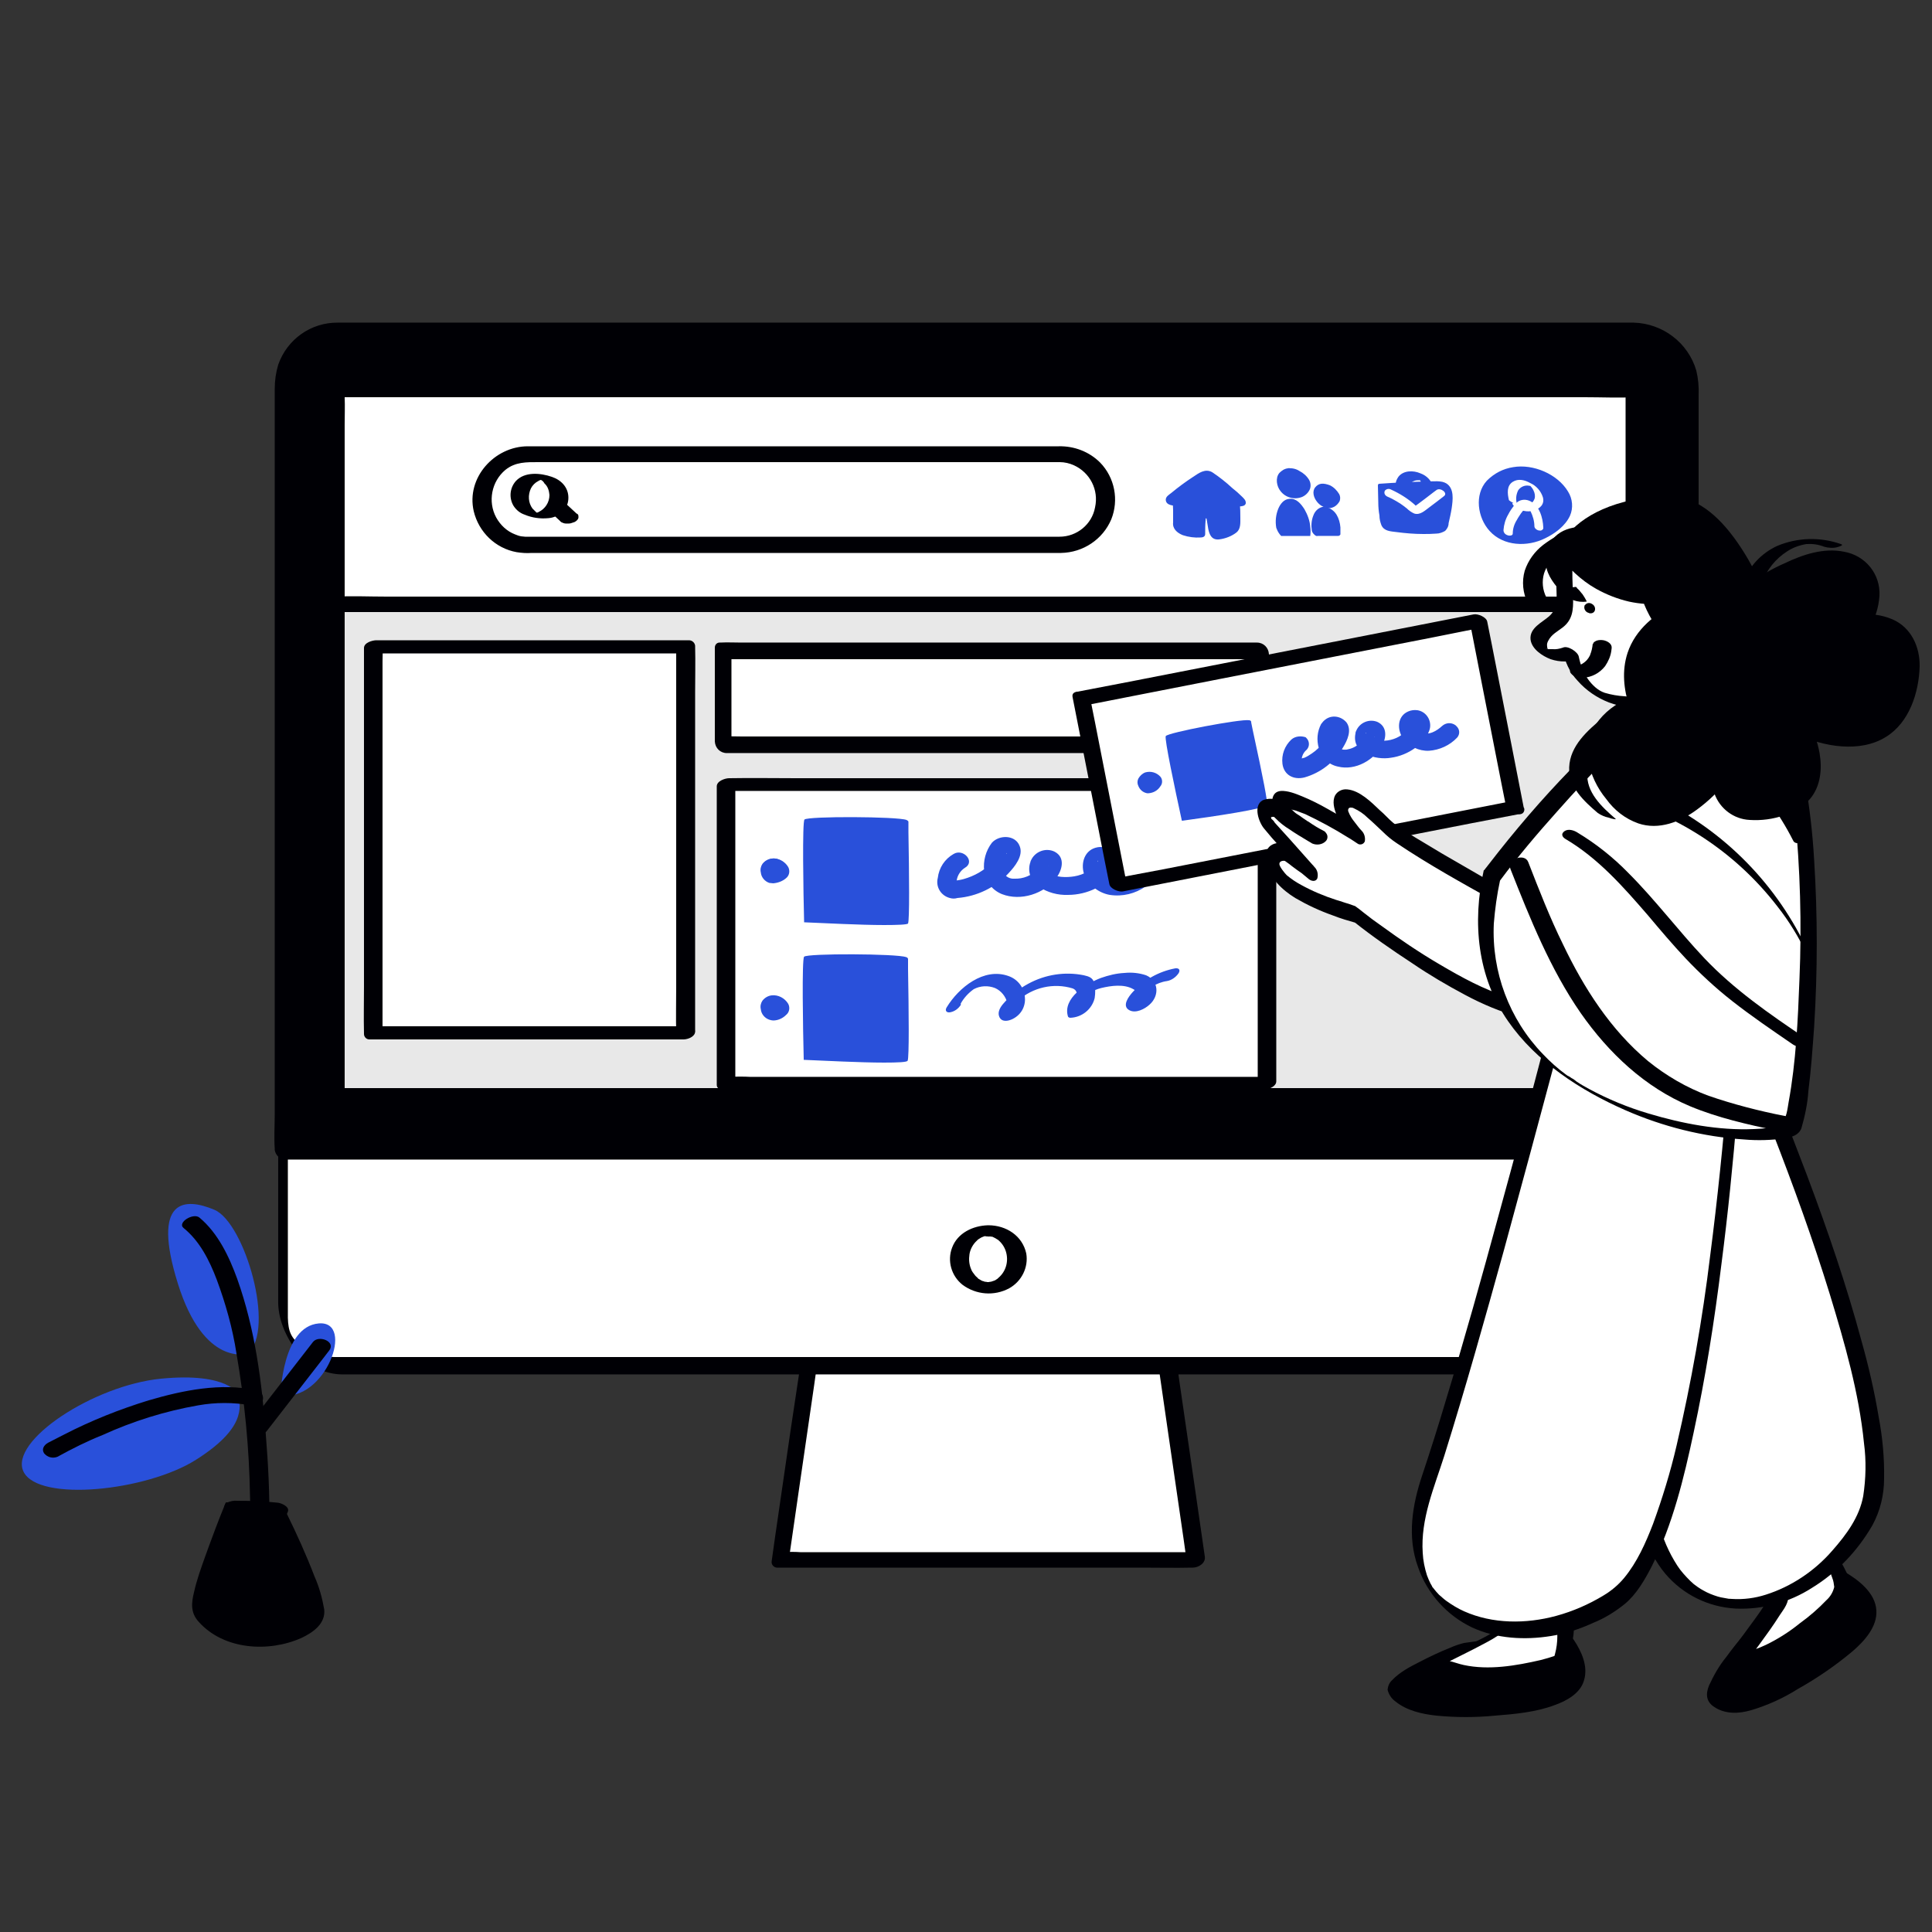 <svg width="420" height="420" viewBox="0 0 420 420" fill="none" xmlns="http://www.w3.org/2000/svg">
<rect x="0" y="0" width="420" height="420" fill="#333333" stroke="none"/>
<path d="M253.68 296.1H175.896L169.596 339.024H259.98L253.68 296.1Z" fill="white"/>
<path d="M254.351 294.42H186.227C183.119 294.42 179.927 294.336 176.819 294.42H176.651C175.391 294.42 174.299 295.26 174.047 296.436L171.863 310.968L168.503 334.068L167.747 339.444C167.663 340.116 168.167 340.704 168.839 340.788C168.923 340.788 168.923 340.788 169.007 340.788H248.219C251.831 340.788 255.527 340.872 259.139 340.788H259.307C260.567 340.788 262.163 339.78 261.911 338.352L259.811 323.82L256.451 300.72L255.695 295.344C255.359 293.244 251.579 294.924 251.831 296.856L253.931 311.388L257.291 334.488L258.047 339.864L260.651 337.428H173.963C172.787 337.344 171.611 337.344 170.435 337.428H170.267L171.527 338.772L173.627 324.24L176.987 301.14L177.743 295.764L175.139 297.78H243.263C246.455 297.78 249.563 297.864 252.671 297.78H252.839C253.931 297.78 254.939 297.192 255.359 296.184C255.695 295.596 255.443 294.84 254.855 294.504C254.771 294.504 254.519 294.42 254.351 294.42Z" fill="#000005"/>
<path d="M73.667 74.508H355.319C361.955 74.508 367.331 79.884 367.331 86.52V284.76C367.331 291.396 361.955 296.772 355.319 296.772H73.667C67.031 296.772 61.655 291.396 61.655 284.76V86.52C61.571 79.884 67.031 74.508 73.667 74.508Z" fill="white"/>
<path d="M74.591 76.355H353.975C354.731 76.355 355.403 76.355 356.159 76.355C358.427 76.355 360.695 77.027 362.711 78.203C363.551 78.707 364.307 79.379 364.979 80.051C365.147 80.219 365.315 80.471 365.483 80.723C365.483 80.723 365.903 81.311 365.651 80.891C365.903 81.395 366.071 81.899 366.155 82.487C366.323 83.243 366.407 83.999 366.407 84.839C366.407 88.031 366.407 91.139 366.407 94.331V273.419C366.407 276.611 366.407 279.803 366.407 282.995C366.323 289.631 361.031 294.923 354.395 295.007H79.715C77.362 295.007 75.01 295.007 72.743 295.007C70.138 295.007 67.703 294.167 65.603 292.655C63.251 290.891 62.663 289.463 62.578 286.439C62.578 285.431 62.578 284.423 62.578 283.499V91.139C62.578 90.215 62.578 89.291 62.578 88.367C62.663 81.815 68.038 76.439 74.591 76.355C74.758 76.355 73.918 74.507 73.835 74.339C73.666 74.003 73.079 72.575 72.575 72.659C65.855 72.743 60.478 78.203 60.478 84.923C60.478 85.931 60.478 86.939 60.478 87.947V280.979C60.478 281.735 60.478 282.575 60.478 283.331C60.562 287.363 62.578 291.563 65.183 294.503C67.534 297.191 70.894 298.787 74.507 298.787C76.606 298.787 78.707 298.787 80.722 298.787H354.647C355.403 298.787 356.159 298.787 356.915 298.787C363.299 298.283 368.255 292.823 368.171 286.439C368.171 283.079 368.171 279.635 368.171 276.275V96.347C368.171 93.323 368.339 90.299 368.087 87.359C367.499 80.135 361.703 72.827 354.059 72.743C353.471 72.743 352.883 72.743 352.295 72.743H72.659C72.49 72.743 73.331 74.591 73.415 74.759C73.582 75.011 74.171 76.355 74.591 76.355Z" fill="#000005"/>
<path d="M73.666 71.987H355.318C361.954 71.987 367.33 77.363 367.33 83.999V250.067H61.57V84.083C61.57 77.363 67.03 71.987 73.666 71.987Z" fill="#000005"/>
<path d="M73.835 73.919H353.303C353.975 73.919 354.647 73.919 355.319 73.919C360.443 74.003 364.895 77.447 365.399 82.823C365.651 85.763 365.483 88.703 365.483 91.643V249.899L367.163 248.219H73.835C69.887 248.219 65.855 247.967 61.907 248.219H61.403L63.503 250.319V87.023C63.503 83.159 63.839 79.631 66.863 76.775C68.795 75.011 71.231 74.003 73.835 73.919C76.523 73.919 75.683 70.139 73.499 70.139C67.619 70.055 62.411 73.751 60.479 79.295C59.975 80.975 59.723 82.739 59.723 84.587V242.255C59.723 244.691 59.555 247.211 59.723 249.647V249.983C59.891 251.075 60.731 251.915 61.823 252.083H367.583C368.423 252.167 369.179 251.579 369.263 250.739C369.263 250.655 369.263 250.487 369.263 250.403V85.847C369.347 84.083 369.179 82.319 368.759 80.555C366.995 74.507 361.451 70.307 355.151 70.139C353.135 70.139 351.119 70.139 349.187 70.139H73.499C70.811 70.139 71.651 73.919 73.835 73.919Z" fill="#000005"/>
<path d="M214.786 280.055C218.219 280.055 221.002 277.272 221.002 273.839C221.002 270.406 218.219 267.623 214.786 267.623C211.353 267.623 208.57 270.406 208.57 273.839C208.57 277.272 211.353 280.055 214.786 280.055Z" fill="white"/>
<path d="M214.786 268.799C214.87 268.799 215.458 268.883 214.954 268.799H215.29C215.374 268.799 215.878 268.967 215.458 268.799L215.794 268.883C215.794 268.883 216.298 269.135 215.962 268.967L216.298 269.135C216.466 269.219 216.55 269.303 216.718 269.387C216.718 269.387 217.138 269.639 216.886 269.471C217.726 270.143 218.314 270.983 218.65 271.991C219.322 274.091 218.734 276.359 217.054 277.787C216.886 277.955 216.802 278.039 216.634 278.123L216.382 278.291C216.382 278.291 215.878 278.543 216.214 278.375C215.962 278.459 215.71 278.543 215.458 278.627C215.542 278.627 215.878 278.543 215.458 278.627C215.374 278.627 214.786 278.711 215.038 278.711C215.29 278.711 214.786 278.711 214.786 278.711H214.45C214.954 278.711 214.114 278.627 214.03 278.627C214.45 278.711 213.946 278.627 213.862 278.543L213.526 278.459C213.862 278.627 213.442 278.375 213.358 278.375C213.19 278.291 213.106 278.207 212.938 278.123C212.77 278.039 212.602 277.955 212.518 277.787C212.35 277.619 212.098 277.451 211.93 277.199C211.594 276.779 211.258 276.359 211.09 275.855C210.67 274.847 210.586 273.755 210.754 272.663C210.922 271.571 211.51 270.479 212.35 269.723L212.686 269.387C212.518 269.555 212.854 269.303 212.854 269.303C213.022 269.219 213.106 269.135 213.274 269.051C213.61 268.883 213.106 269.135 213.442 268.967L213.862 268.799L214.114 268.715C213.862 268.799 213.862 268.799 214.114 268.715L214.45 268.631C214.702 268.631 214.702 268.631 214.366 268.631L214.786 268.799C215.458 268.799 216.886 268.463 216.886 267.539C216.886 266.615 215.458 266.363 214.786 266.363C211.51 266.447 208.15 268.043 206.974 271.235C205.882 274.091 206.806 277.367 209.242 279.299C212.182 281.483 216.13 281.819 219.406 280.055C222.094 278.543 223.606 275.519 223.102 272.495C222.262 268.631 218.734 266.363 214.87 266.363C214.198 266.363 212.77 266.699 212.77 267.623C212.77 268.547 214.114 268.799 214.786 268.799Z" fill="#000005"/>
<path d="M354.732 84.671H73.584V238.223H354.732V84.671Z" fill="white"/>
<path d="M74.759 86.352H344.483C348.095 86.352 351.791 86.519 355.403 86.352C355.571 86.352 355.739 86.352 355.907 86.352L353.387 83.159V232.175C353.387 233.519 353.303 234.863 353.387 236.207C353.471 236.711 353.219 236.627 353.639 236.543C353.555 236.543 353.387 236.543 353.303 236.543C352.547 236.459 351.707 236.459 350.951 236.543H72.407L74.927 239.735V92.4C74.927 90.383 75.011 88.368 74.927 86.352C74.927 86.267 74.927 86.183 74.927 86.1C74.927 85.26 74.087 84.419 73.583 83.832C73.583 83.748 72.239 82.572 72.239 83.159V230.327C72.239 232.343 72.071 234.359 72.239 236.375C72.239 236.459 72.239 236.543 72.239 236.627C72.239 237.467 73.751 239.819 74.759 239.819H344.483C348.095 239.819 351.791 239.903 355.403 239.819H355.907C356.075 239.819 356.075 239.819 356.159 239.651V92.4C356.159 90.383 356.243 88.368 356.159 86.352C356.159 86.267 356.159 86.183 356.159 86.1C356.159 85.175 354.563 82.907 353.639 82.907H83.831C80.219 82.907 76.523 82.823 72.911 82.907H72.407C71.735 82.907 72.659 84.335 72.827 84.504C73.163 85.007 74.003 86.352 74.759 86.352Z" fill="#000005"/>
<path d="M230.328 116.676H119.364C117.768 116.676 116.172 116.676 114.576 116.676H114.492C115.248 116.676 114.24 116.676 114.156 116.676C113.904 116.676 113.568 116.592 113.316 116.592C112.812 116.508 112.392 116.34 111.972 116.172C110.208 115.5 108.78 114.156 107.856 112.476C106.008 109.032 106.848 104.664 109.872 102.144C112.056 100.38 114.492 100.464 117.096 100.464H230.58C230.664 100.464 230.832 100.464 230.412 100.464C231.42 100.464 232.512 100.716 233.436 101.136C236.964 102.732 238.896 106.512 238.056 110.292C237.384 113.988 234.108 116.676 230.328 116.676C229.236 116.76 228.396 117.6 228.396 118.692C228.48 119.868 229.656 120.288 230.664 120.204C235.452 120.12 239.736 117.264 241.584 112.896C243.264 108.696 242.34 103.824 239.148 100.548C236.796 98.196 233.52 96.936 230.16 97.02H132.72C126.756 97.02 120.708 97.02 114.744 97.02C107.52 97.02 101.304 103.824 102.984 111.132C104.076 115.668 107.688 119.196 112.308 120.036C113.4 120.204 114.492 120.288 115.584 120.204H230.664C231.756 120.204 232.596 119.28 232.596 118.188C232.512 117.012 231.336 116.676 230.328 116.676Z" fill="#000005"/>
<path d="M119.446 107.604C119.446 109.2 118.522 110.628 117.094 111.3C117.01 111.384 116.842 111.384 116.674 111.468L116.422 111.552C116.086 111.636 116.59 111.552 116.338 111.552C116.254 111.552 116.17 111.552 116.002 111.552H116.17C116.002 111.552 116.002 111.552 116.17 111.552C116.338 111.552 116.926 111.636 116.506 111.552C116.506 111.552 117.346 111.72 117.01 111.636C117.094 111.636 117.43 111.804 117.01 111.636C116.842 111.552 116.926 111.636 117.01 111.636C116.842 111.552 116.674 111.468 116.506 111.3C116.254 111.048 116.002 110.796 115.75 110.544C114.826 109.284 114.742 107.604 115.414 106.176C115.75 105.504 116.338 104.916 117.01 104.58C117.262 104.412 117.514 104.328 117.85 104.244C117.934 104.244 118.186 104.16 117.934 104.244H118.27C117.85 104.244 118.522 104.244 118.27 104.244C118.27 104.244 117.43 104.16 117.766 104.244C117.85 104.244 116.842 103.992 117.262 104.16C116.842 103.992 117.178 104.16 117.262 104.16C117.178 104.076 117.598 104.244 117.262 104.16C117.346 104.244 117.514 104.328 117.598 104.328C117.934 104.496 118.186 104.748 118.354 105.084C119.11 105.756 119.362 106.68 119.446 107.604C119.362 107.856 119.782 107.94 119.95 108.024C120.454 108.192 120.874 108.36 121.378 108.36C121.63 108.36 123.562 108.696 123.562 108.192C123.562 105.924 121.966 104.328 119.95 103.656C117.514 102.816 114.07 102.48 112.138 104.58C110.794 106.092 110.626 108.276 111.634 109.956C112.222 110.88 113.062 111.552 114.07 111.888C115.666 112.56 117.43 112.812 119.194 112.644C120.37 112.56 121.462 112.056 122.386 111.216C123.142 110.376 123.562 109.368 123.562 108.192C123.562 107.94 123.142 107.772 122.974 107.772C122.47 107.604 122.05 107.436 121.546 107.436C121.378 107.352 119.446 107.1 119.446 107.604Z" fill="#000005"/>
<path d="M125.327 111.635L122.975 109.451L122.639 109.115C122.471 109.031 122.219 108.947 122.051 108.863C121.799 108.779 121.547 108.779 121.295 108.779C121.043 108.779 120.707 108.779 120.455 108.863C120.203 108.947 119.951 109.031 119.699 109.115C119.363 109.283 118.943 109.619 118.859 110.039V110.375C118.943 110.627 119.027 110.795 119.279 110.963L121.631 113.147L121.967 113.483C122.135 113.567 122.303 113.651 122.555 113.735C122.807 113.819 123.059 113.819 123.311 113.819C123.563 113.819 123.899 113.819 124.151 113.735C124.403 113.651 124.655 113.567 124.907 113.483C125.243 113.315 125.663 112.979 125.747 112.559V112.223C125.747 111.887 125.579 111.719 125.327 111.635Z" fill="#000005"/>
<path d="M300.467 106.091C300.467 106.091 300.551 114.659 301.475 114.743C302.399 114.827 313.067 116.339 313.823 114.407C314.579 112.475 315.755 106.259 314.327 105.755C312.899 105.251 300.467 106.091 300.467 106.091Z" fill="#2950DA"/>
<path d="M299.543 105.503C299.543 106.763 299.627 108.023 299.627 109.283C299.627 110.207 299.711 111.131 299.879 112.055C299.879 112.811 300.047 113.483 300.299 114.155C300.887 115.499 302.315 115.499 303.575 115.667C305.507 115.919 307.439 116.087 309.371 116.087C310.295 116.087 311.219 116.087 312.227 116.003C312.899 116.003 313.571 115.751 314.159 115.415C314.579 114.995 314.915 114.407 314.915 113.735C315.167 112.643 315.419 111.551 315.587 110.459C315.839 108.695 316.175 106.175 314.411 105.083C313.319 104.411 311.555 104.663 310.295 104.663C306.851 104.747 303.323 104.915 299.879 105.167C298.955 105.251 300.299 106.763 300.887 106.763C303.491 106.595 306.095 106.427 308.783 106.343C310.379 106.259 311.975 106.175 313.571 106.259C313.823 106.259 313.991 106.259 314.243 106.343H314.411C314.327 106.343 314.327 106.343 314.411 106.343C314.495 106.343 314.495 106.343 314.495 106.343C314.243 106.175 314.075 106.007 313.907 105.839C313.823 105.839 313.907 105.755 313.907 105.923C313.907 105.923 313.151 102.479 313.907 106.007C313.907 106.175 313.991 106.343 313.991 106.595C313.991 107.015 313.991 107.519 313.991 107.939C313.907 109.871 313.487 111.719 312.899 113.483C312.563 114.407 310.715 114.407 309.791 114.407C307.943 114.407 306.179 114.407 304.331 114.155C303.575 114.071 302.819 113.987 302.063 113.903C301.643 113.819 301.223 113.735 300.803 113.735C300.719 113.735 301.643 114.239 301.643 114.239C301.643 114.239 301.727 114.491 301.727 114.407C301.727 114.323 301.727 114.323 301.643 114.155C301.559 113.819 301.475 113.399 301.475 113.063C301.391 112.139 301.307 111.215 301.223 110.291C301.139 109.031 301.139 107.687 301.055 106.427C300.971 105.923 300.719 105.587 300.299 105.335C300.383 105.419 299.543 105.083 299.543 105.503Z" fill="#2950DA"/>
<path d="M309.708 105.671C309.456 104.495 308.364 103.655 307.188 103.823C305.088 103.907 305.004 105.419 305.004 105.671H304.164C304.248 104.075 305.676 102.899 307.188 103.067C308.784 102.899 310.296 104.075 310.548 105.671H309.708Z" fill="#2950DA"/>
<path d="M310.632 106.007C310.38 104.999 309.624 104.159 308.7 103.655C307.44 102.983 305.34 102.647 304.416 104.075C304.248 104.411 304.08 104.747 304.08 105.083L304.332 104.915H303.492L305.088 105.923C305.256 104.579 306.348 103.571 307.692 103.487C307.944 103.487 308.196 103.487 308.448 103.487L308.7 103.571C308.784 103.571 308.784 103.571 308.7 103.571L308.868 103.655C308.952 103.655 308.952 103.655 308.868 103.655H308.784L308.952 103.739H308.868L308.952 103.823C309.12 103.907 308.868 103.739 309.036 103.907L309.204 104.075C309.12 103.991 309.288 104.159 309.288 104.159C309.372 104.327 309.456 104.411 309.54 104.579C309.624 104.831 309.708 104.999 309.708 105.251L309.96 105.083L309.12 105.251C308.7 105.335 309.036 105.671 309.204 105.839C309.372 106.007 309.624 106.175 309.876 106.259C310.044 106.343 310.296 106.427 310.548 106.427L311.388 106.259C311.472 106.259 311.64 106.259 311.64 106.091C311.304 104.579 310.212 103.403 308.784 102.899C307.272 102.227 305.088 102.227 303.996 103.655C303.66 104.159 303.408 104.663 303.408 105.251C303.408 105.503 303.912 105.839 304.08 105.923C304.416 106.091 304.752 106.259 305.088 106.259H305.928C306.096 106.259 306.18 106.175 306.18 106.091V106.007C306.18 105.923 306.18 106.091 306.18 106.007C306.18 105.923 306.18 105.839 306.264 105.839C306.348 105.671 306.432 105.419 306.516 105.251C306.852 104.747 307.524 104.411 308.112 104.411C308.28 104.411 308.448 104.411 308.616 104.411C308.7 104.411 308.7 104.411 308.616 104.411H308.784C308.532 104.327 308.868 104.495 308.616 104.327C308.448 104.159 308.784 104.411 308.616 104.327C308.28 104.075 308.7 104.411 308.532 104.243C308.364 104.075 308.616 104.327 308.616 104.327C308.616 104.327 308.532 104.243 308.7 104.411C308.784 104.495 308.784 104.579 308.868 104.663V104.747C308.868 104.663 308.868 104.831 308.868 104.831C308.868 104.915 308.952 104.999 308.952 105.083C309.036 105.503 309.624 105.755 309.96 105.923C309.876 106.091 310.632 106.427 310.632 106.007Z" fill="#2950DA"/>
<path d="M277.955 115.583H284.255C284.255 115.583 284.759 110.375 281.735 109.451C278.711 108.527 277.535 113.231 277.955 115.583Z" fill="#2950DA"/>
<path d="M278.542 116.508H284.842V116.424C284.926 115.836 284.926 115.164 284.842 114.576C284.758 113.232 284.254 111.888 283.582 110.712C282.826 109.536 281.818 108.276 280.306 108.444C279.046 108.528 278.29 109.62 277.87 110.628C277.366 111.888 277.198 113.316 277.45 114.744C277.618 115.164 277.786 115.584 278.038 115.92C278.122 116.088 278.29 116.256 278.458 116.424C278.458 116.424 278.542 116.592 278.542 116.508C278.29 114.66 278.626 112.896 279.55 111.384C279.97 110.712 280.726 110.292 281.566 110.292C281.986 110.292 282.406 110.46 282.826 110.628C282.994 110.712 283.162 110.796 283.246 110.964C283.33 111.048 283.414 111.132 283.414 111.216C283.33 111.132 283.33 111.132 283.414 111.216L283.33 111.048L283.246 110.88C283.162 110.628 283.162 110.796 283.246 110.796C283.078 110.544 283.33 110.964 283.246 110.796C283.33 110.964 283.414 111.216 283.414 111.384C283.498 111.804 283.582 112.14 283.666 112.56C283.75 113.148 283.75 113.82 283.75 114.408C283.75 114.492 283.75 114.744 283.75 114.744C283.75 114.744 283.582 114.66 283.498 114.66H277.45C277.534 114.996 277.702 115.332 277.87 115.584C278.038 115.752 278.122 116.004 278.29 116.172C278.374 116.34 278.458 116.508 278.542 116.508Z" fill="#2950DA"/>
<path d="M280.643 102.395C279.215 102.647 278.291 103.907 278.543 105.335V105.419C278.963 108.023 281.483 108.695 283.415 106.511C285.347 104.327 282.323 101.975 280.643 102.395Z" fill="#2950DA"/>
<path d="M279.972 101.807C279.216 101.891 278.628 102.311 278.124 102.815C277.2 103.907 277.536 105.755 278.376 106.763C279.468 108.191 281.4 108.695 283.08 108.023C283.836 107.687 284.424 107.099 284.76 106.343C285.012 105.671 284.928 104.915 284.592 104.327C284.088 103.487 283.332 102.815 282.492 102.395C281.736 101.891 280.812 101.723 279.972 101.807C279.552 101.891 279.804 102.311 280.056 102.479C280.224 102.647 280.476 102.815 280.728 102.899C280.896 102.983 281.148 103.067 281.4 103.067C281.484 103.067 281.652 103.067 281.736 103.067C281.904 103.067 281.652 103.067 281.82 103.067H281.988C282.072 103.067 281.82 103.067 281.904 103.067H281.988C282.072 103.067 282.072 103.067 282.156 103.151C281.82 103.067 282.072 103.151 282.156 103.151H282.24C282.24 103.151 281.988 103.067 282.156 103.151L282.324 103.235C282.324 103.235 282.072 103.067 282.24 103.151L282.324 103.235L282.408 103.319C282.492 103.403 282.24 103.151 282.324 103.235L282.492 103.403L282.576 103.487C282.492 103.319 282.66 103.571 282.576 103.487L282.66 103.655C282.744 103.739 282.744 103.739 282.828 103.823C282.744 103.655 282.828 103.823 282.828 103.907C282.912 103.991 282.996 104.159 282.996 104.243C282.996 104.159 282.996 104.327 282.996 104.327C282.996 104.411 282.996 104.495 282.996 104.579C283.08 104.831 282.996 105.083 282.912 105.335C282.66 106.007 282.24 106.511 281.652 106.847C281.4 107.015 281.148 107.183 280.812 107.267H280.728H280.56H280.392H280.308H280.14C279.972 107.267 280.392 107.351 280.14 107.267C279.888 107.183 280.392 107.351 280.14 107.267C280.392 107.351 280.308 107.351 280.224 107.351L280.14 107.267C280.14 107.267 280.308 107.435 280.224 107.351L280.14 107.267C280.056 107.183 280.224 107.435 280.14 107.267L280.056 107.183L279.972 107.015C280.056 107.099 279.888 106.931 279.888 106.847C279.888 106.763 279.804 106.763 279.804 106.679C279.72 106.595 279.72 106.427 279.636 106.259C279.552 105.923 279.468 105.587 279.468 105.251C279.468 104.747 279.636 104.243 279.888 103.823C279.972 103.739 280.056 103.655 280.056 103.571C280.14 103.487 280.224 103.403 280.308 103.403C280.476 103.319 280.644 103.151 280.812 103.067C280.98 102.983 281.064 102.983 281.232 102.899C281.148 102.899 281.4 102.815 281.232 102.899H281.4C281.82 102.815 281.568 102.395 281.316 102.227C281.148 102.059 280.896 101.891 280.644 101.807C280.392 101.807 280.14 101.723 279.972 101.807Z" fill="#2950DA"/>
<path d="M285.937 115.583H290.557C290.557 115.583 290.977 111.803 288.709 111.131C286.441 110.459 285.601 113.903 285.937 115.583Z" fill="#2950DA"/>
<path d="M286.271 116.507H290.891C291.143 116.507 291.311 116.339 291.395 116.171C291.395 115.667 291.395 115.163 291.395 114.659C291.311 113.651 291.059 112.727 290.555 111.887C289.883 110.795 288.707 110.123 287.447 110.207C286.523 110.459 285.851 111.131 285.515 112.055C285.095 113.063 285.011 114.239 285.179 115.331C285.263 115.835 285.683 116.255 286.103 116.507C286.523 116.591 286.859 116.423 286.775 116.003C286.775 115.919 286.775 115.835 286.775 115.751C286.775 115.667 286.775 115.499 286.775 115.415C286.775 115.331 286.775 115.583 286.775 115.499C286.775 115.415 286.775 115.415 286.775 115.415V115.247C286.775 115.163 286.775 114.995 286.775 114.911C286.775 114.659 286.775 114.491 286.859 114.239C286.859 114.155 286.859 114.071 286.943 113.903C287.027 113.735 286.943 113.819 286.943 113.735C286.943 113.903 286.943 113.735 286.943 113.651C287.027 113.231 287.195 112.895 287.447 112.475L287.531 112.391C287.447 112.475 287.531 112.475 287.531 112.391C287.615 112.307 287.699 112.223 287.699 112.139L287.867 111.971L287.951 111.887C287.867 111.971 288.035 111.803 287.951 111.887L288.203 111.803H288.287H288.371C288.455 111.803 288.287 111.803 288.287 111.803C288.287 111.803 288.455 111.803 288.623 111.803C288.707 111.803 288.707 111.803 288.791 111.803C288.791 111.803 288.623 111.719 288.707 111.803H288.791L288.959 111.887L289.043 111.971L289.127 112.055C289.127 111.971 288.959 111.887 289.043 111.971L289.127 112.055C289.211 112.223 289.043 111.887 289.043 111.971C289.043 112.055 289.127 112.055 289.127 112.139L289.211 112.223V112.307C289.295 112.391 289.127 112.139 289.127 112.223C289.127 112.307 289.295 112.559 289.295 112.727C289.295 112.811 289.211 112.475 289.295 112.643C289.379 112.811 289.295 112.727 289.295 112.727C289.295 112.727 289.295 112.895 289.379 113.063C289.463 113.231 289.463 113.399 289.463 113.567C289.463 113.735 289.463 113.735 289.463 113.819C289.463 113.651 289.463 113.903 289.463 113.819C289.463 113.987 289.463 113.903 289.463 113.903V114.323C289.463 114.491 289.463 114.575 289.463 114.743L289.967 114.323H285.599C285.179 114.323 285.095 114.743 285.179 115.163C285.263 115.583 285.767 116.507 286.271 116.507Z" fill="#2950DA"/>
<path d="M287.868 105.923C286.86 106.091 286.103 107.099 286.271 108.107C286.271 108.107 286.271 108.107 286.271 108.191C286.607 110.123 288.371 110.627 289.799 109.031C291.227 107.435 289.128 105.587 287.868 105.923Z" fill="#2950DA"/>
<path d="M287.194 105.167C286.69 105.251 286.27 105.503 285.934 105.923C285.178 106.847 285.598 108.191 286.27 109.031C286.774 109.703 287.53 110.207 288.37 110.459C288.874 110.543 289.462 110.459 289.966 110.207C290.47 109.955 290.89 109.535 291.226 108.947C291.394 108.443 291.394 107.939 291.142 107.435C290.638 106.595 289.966 105.923 289.126 105.503C288.454 105.251 287.782 105.083 287.194 105.167C286.858 105.251 287.446 105.839 287.53 105.923C287.698 106.091 287.95 106.259 288.202 106.427C288.37 106.511 288.538 106.595 288.706 106.595C288.79 106.595 288.874 106.595 288.874 106.595H288.958C288.874 106.595 289.042 106.595 288.958 106.595L289.378 106.679C289.21 106.679 289.294 106.679 289.378 106.679H289.462L289.546 106.763C289.294 106.595 289.378 106.679 289.462 106.763C289.546 106.847 289.63 106.931 289.378 106.679L289.462 106.763C289.462 106.763 289.21 106.595 289.378 106.679C289.462 106.763 289.378 106.679 289.294 106.595C289.21 106.511 289.378 106.679 289.378 106.679C289.378 106.763 289.462 106.847 289.462 106.847V106.931V107.099C289.462 107.267 289.462 107.435 289.378 107.603V107.519C289.126 108.107 288.706 108.611 288.118 108.947L288.202 108.863C287.866 109.031 287.53 109.115 287.194 109.115H287.11H287.026C286.942 109.115 287.194 109.199 287.026 109.115C286.858 109.031 286.858 109.031 287.026 109.115C287.11 109.115 287.194 109.199 287.026 109.115L287.11 109.199C287.026 109.115 286.942 109.031 287.194 109.283C287.11 109.199 287.446 109.451 287.278 109.367C287.11 109.283 287.446 109.535 287.362 109.451C287.278 109.367 287.278 109.283 287.362 109.535L287.278 109.451L287.194 109.199C287.194 109.115 287.194 109.115 287.194 109.031V108.947C287.194 109.031 287.194 109.031 287.194 108.947C287.11 108.611 287.11 108.191 287.194 107.855V107.939C287.362 107.435 287.698 107.015 288.202 106.847H288.118C288.286 106.763 288.454 106.679 288.706 106.679C289.042 106.595 288.454 106.007 288.37 105.923C288.202 105.755 287.95 105.587 287.698 105.419C287.446 105.251 287.278 105.167 287.194 105.167Z" fill="#2950DA"/>
<path d="M255.78 109.115C255.78 109.115 254.1 109.115 254.268 108.779C254.436 108.443 261.324 103.067 262.416 103.235C263.508 103.403 269.892 109.115 269.556 109.115H268.212C268.212 109.115 268.632 114.071 268.044 114.743C267.456 115.415 264.18 116.843 263.76 116.171C263.34 115.499 262.836 111.887 262.836 111.887C262.836 111.887 260.904 111.383 260.82 112.055C260.736 112.727 260.652 116.087 260.652 116.087L258.132 115.919C257.04 115.835 255.528 114.827 255.696 114.155C255.864 112.559 255.864 110.795 255.78 109.115Z" fill="#2950DA"/>
<path d="M255.528 108.191C255.36 108.191 255.108 108.191 254.856 108.191C254.772 108.191 254.688 108.191 254.604 108.107C254.772 108.527 254.94 108.947 255.108 109.367C255.108 109.283 255.276 109.283 255.108 109.367C255.528 109.115 255.948 108.779 256.284 108.359C257.628 107.267 258.972 106.259 260.4 105.335C260.988 104.915 261.576 104.579 262.164 104.327L262.5 104.159C262.584 104.159 262.584 104.159 262.668 104.075H262.752C262.668 104.075 262.5 104.075 262.416 103.991C262.5 103.991 262.836 104.159 262.5 104.075C263.76 104.831 265.02 105.755 266.112 106.847C266.784 107.351 267.372 107.939 267.96 108.527C268.212 108.695 268.38 108.947 268.632 109.199C268.716 109.283 268.8 109.367 268.884 109.451C268.968 109.535 268.884 109.535 268.968 109.535C268.8 109.283 268.8 108.947 268.8 108.695L269.304 108.191C269.64 108.107 269.304 108.107 269.136 108.107H268.128C267.708 108.107 267.372 108.443 267.372 108.863C267.456 109.871 267.456 110.963 267.456 111.971C267.456 112.559 267.456 113.147 267.372 113.735C267.372 113.819 267.288 113.987 267.288 114.071C267.372 113.903 267.288 114.071 267.288 113.987C267.036 114.155 266.784 114.407 266.532 114.491C265.944 114.827 265.272 115.079 264.516 115.247C264.348 115.247 264.264 115.247 264.096 115.331C264.18 115.331 264.18 115.331 264.096 115.331L264.684 115.751C264.684 115.751 264.6 115.331 264.516 115.163C264.264 114.071 264.096 112.895 263.928 111.719C263.76 111.299 263.424 110.963 263.004 110.879C262.416 110.711 261.828 110.627 261.24 110.711C260.568 110.711 259.98 111.299 259.98 112.055V112.139C259.896 113.399 259.896 114.575 259.896 115.835L260.904 115.079C259.896 115.163 258.888 115.079 257.88 114.827C257.628 114.743 257.376 114.575 257.124 114.407C256.956 114.323 256.872 114.155 256.956 114.491C256.956 114.155 257.04 113.819 257.04 113.483C257.124 112.055 257.04 110.627 256.956 109.199C256.956 108.107 254.94 107.603 254.94 108.863C254.94 109.535 255.024 110.207 255.024 110.879C255.024 111.383 255.024 111.971 255.024 112.475C255.024 112.727 255.024 112.979 255.024 113.147C255.024 113.315 255.024 113.651 255.024 113.567C254.856 114.911 255.864 115.835 257.124 116.339C258.384 116.759 259.728 116.927 260.988 116.843C261.492 116.843 261.996 116.675 261.996 116.087C261.996 115.163 261.996 114.155 262.08 113.231C262.08 112.979 262.164 112.727 262.08 112.475C262.08 112.391 262.08 112.223 262.08 112.223L261.828 112.643H261.912C262.332 112.727 262.668 112.811 263.088 112.811L262.164 111.971C262.332 112.979 262.5 113.987 262.668 114.995C262.92 116.255 263.424 117.431 265.02 117.263C266.364 117.095 267.708 116.591 268.8 115.751C269.724 114.995 269.64 113.735 269.64 112.643C269.64 111.551 269.64 110.375 269.472 109.283L268.716 110.039C269.22 110.123 269.808 110.123 270.312 109.955C270.564 109.871 270.732 109.703 270.816 109.451C270.9 108.779 270.396 108.359 269.976 107.939C269.304 107.267 268.632 106.679 267.876 106.091C266.532 104.831 265.02 103.655 263.508 102.647C261.996 101.807 260.652 102.815 259.392 103.655C257.712 104.747 256.116 105.923 254.604 107.183C254.184 107.519 253.428 107.939 253.428 108.611C253.428 109.955 255.276 109.955 256.2 109.955C256.62 109.955 256.956 109.535 256.956 109.115C256.956 109.031 256.956 109.031 256.956 108.947C256.536 108.611 256.032 108.191 255.528 108.191Z" fill="#2950DA"/>
<path d="M329.616 101.891C329.616 101.891 321.216 103.235 322.644 110.795C324.072 118.355 332.22 120.371 338.688 114.155C345.156 107.939 335.16 100.799 329.616 101.891Z" fill="#2950DA"/>
<path d="M328.942 101.555C326.758 101.891 324.826 102.899 323.23 104.495C320.458 107.519 321.214 112.559 323.818 115.415C326.842 118.775 332.05 118.943 335.914 117.011C338.014 116.003 340.282 114.323 341.29 112.139C342.046 110.459 341.878 108.443 340.87 106.847C338.602 103.067 333.31 100.799 328.942 101.555C328.522 101.639 328.606 101.891 328.858 102.059C329.278 102.311 329.866 102.311 330.37 102.227C331.882 102.059 333.394 102.395 334.738 103.151C336.334 103.907 337.762 105.083 338.77 106.511C339.778 107.855 340.03 109.535 339.61 111.131C338.938 113.231 337.006 114.827 335.242 115.919C333.646 116.927 331.798 117.515 329.866 117.431C328.186 117.263 326.674 116.339 325.582 115.079C323.398 112.391 322.642 107.939 325.078 105.167C326.506 103.655 328.354 102.647 330.37 102.311C330.79 102.227 330.706 101.975 330.454 101.807C329.95 101.471 329.446 101.471 328.942 101.555Z" fill="#2950DA"/>
<path d="M301.56 107.939C302.568 108.359 303.576 108.947 304.5 109.535C305.004 109.871 305.424 110.207 305.844 110.543C306.264 110.963 306.852 111.383 307.44 111.635C308.7 112.055 309.792 110.963 310.716 110.291C311.64 109.619 312.816 108.695 313.908 107.855C314.832 107.183 313.152 105.923 312.312 106.511C311.472 107.099 310.464 107.939 309.54 108.611C309.12 108.947 308.616 109.283 308.196 109.619C308.196 109.619 307.692 109.955 307.776 109.955C307.86 109.955 307.86 109.955 307.692 109.871L307.524 109.703C306.012 108.359 304.248 107.267 302.4 106.427C301.98 106.175 301.392 106.259 301.056 106.679C300.804 107.183 301.056 107.687 301.56 107.939Z" fill="white"/>
<path d="M329.868 109.788C329.448 108.78 329.532 107.604 330.036 106.596C330.54 105.84 331.464 105.42 332.388 105.588C332.556 105.588 332.724 105.672 332.892 105.672C332.808 105.672 332.724 105.588 332.556 105.504L332.304 105.336C332.22 105.336 332.22 105.336 332.304 105.336L332.556 105.504C332.892 105.84 333.228 106.26 333.396 106.68C333.648 107.184 333.732 107.772 333.648 108.276C333.48 108.78 333.228 109.2 332.808 109.452C332.304 109.788 331.716 110.04 331.044 110.124C330.708 110.208 330.372 110.208 330.036 110.208H329.868C329.364 110.124 330.624 110.376 330.792 110.712C330.708 110.628 330.708 110.46 330.624 110.376C330.624 110.292 330.288 110.124 330.204 110.04C329.952 109.872 329.7 109.788 329.532 109.62C329.364 109.536 329.112 109.452 328.944 109.368C328.86 109.368 328.776 109.284 328.776 109.452C328.86 109.788 329.112 110.04 329.448 110.208C329.952 110.544 330.54 110.88 331.212 111.048C331.968 111.216 332.724 111.216 333.396 110.964C334.74 110.628 335.832 109.62 335.412 108.108C334.992 106.764 333.984 105.588 332.64 105C331.464 104.328 330.036 103.992 328.86 104.748C327.516 105.588 327.684 107.268 328.02 108.696C328.02 108.78 328.356 108.948 328.44 109.032C328.692 109.2 328.944 109.284 329.112 109.452C329.28 109.536 329.448 109.62 329.7 109.704C329.784 109.788 329.868 109.872 329.868 109.788Z" fill="white"/>
<path d="M328.86 116.003C328.86 114.911 329.196 113.903 329.784 112.979C330.036 112.475 330.372 112.055 330.624 111.635C330.876 111.299 331.128 110.963 331.464 110.627C331.548 110.543 331.716 110.459 331.884 110.459C331.968 110.459 331.968 110.459 332.136 110.459C332.22 110.459 332.22 110.459 332.136 110.459L332.304 110.543C332.22 110.459 332.22 110.459 332.304 110.543C332.388 110.627 332.304 110.459 332.388 110.627C332.472 110.795 332.556 110.879 332.64 110.963L332.724 111.131C333.228 112.139 333.564 113.315 333.564 114.407C333.564 114.911 334.236 115.331 334.656 115.331C334.992 115.415 335.328 115.247 335.496 114.911C335.496 114.827 335.496 114.743 335.496 114.659C335.412 112.559 334.656 109.787 332.472 108.863C331.464 108.443 330.288 108.611 329.532 109.451C328.86 110.207 328.272 111.047 327.852 111.887C327.264 112.895 326.928 114.071 326.844 115.247C326.844 115.751 327.18 116.171 327.684 116.339C328.02 116.507 328.86 116.507 328.86 116.003Z" fill="white"/>
<g opacity="0.09">
<path d="M351.876 131.375H73.584V238.139H351.876V131.375Z" fill="#000005"/>
<path d="M352.296 238.559H73.164V130.955H352.296V238.559ZM74.004 237.719H351.456V131.795H74.004V237.719Z" fill="#000005"/>
</g>
<path d="M149.101 140.615H81.228V224.531H149.101V140.615Z" fill="white"/>
<path d="M149.687 223.104H81.815L83.159 224.28V143.808C83.159 142.716 83.243 141.624 83.159 140.532V140.364L80.471 142.044H148.343L146.999 140.868V214.452C146.999 217.812 146.915 221.256 146.999 224.616V224.784C146.999 226.8 151.115 225.96 151.115 224.28V150.695C151.115 147.335 151.199 143.892 151.115 140.532V140.364C151.031 139.692 150.443 139.188 149.771 139.188H81.815C80.975 139.188 79.127 139.692 79.127 140.868V214.452C79.127 217.812 79.043 221.256 79.127 224.616V224.784C79.127 225.456 79.715 226.044 80.471 225.96H80.555H148.427C149.351 225.96 150.611 225.624 151.031 224.616C151.451 223.607 150.527 223.104 149.687 223.104Z" fill="#000005"/>
<path d="M274.092 141.455H157.164V161.867H274.092V141.455Z" fill="white"/>
<path d="M273.334 160.103H161.194C159.682 160.103 158.086 160.019 156.574 160.103H156.406L159.01 162.623V142.211L157.918 143.303H270.058C271.57 143.303 273.166 143.387 274.678 143.303H274.846L272.242 140.783V161.195C272.242 162.287 272.914 163.211 273.922 163.547C274.678 163.883 275.854 163.631 275.854 162.623V142.211C275.77 140.783 274.678 139.691 273.25 139.691H161.194C159.682 139.691 158.086 139.607 156.574 139.691H156.406C155.818 139.691 155.398 140.195 155.398 140.783V161.195C155.482 162.623 156.574 163.715 158.002 163.715H270.142C271.654 163.715 273.25 163.799 274.762 163.715H274.93C275.938 163.715 276.106 162.455 275.77 161.699C275.266 160.775 274.342 160.103 273.334 160.103Z" fill="#000005"/>
<path d="M275.352 170.603H157.752V235.451H275.352V170.603Z" fill="white"/>
<path d="M276.022 234.107H163.21C161.698 234.023 160.186 234.023 158.674 234.107H158.506L159.85 235.115V170.183L157.162 171.947H269.974C271.486 171.947 273.082 172.115 274.594 171.947C274.678 171.947 274.762 171.947 274.762 171.947L273.418 170.939V235.871C273.418 237.719 277.45 236.711 277.45 235.115V170.183C277.45 169.427 276.694 169.175 276.106 169.175H172.87C168.166 169.175 163.378 169.091 158.674 169.175H158.506C157.666 169.175 155.818 169.763 155.818 170.939V235.871C155.818 236.627 156.574 236.879 157.162 236.879H260.398C265.102 236.879 269.89 236.963 274.594 236.879H274.762C275.77 236.879 276.778 236.375 277.282 235.535C277.702 234.611 276.862 234.107 276.022 234.107Z" fill="#000005"/>
<path d="M174.972 200.339C174.972 200.339 174.552 178.835 174.972 178.331C175.392 177.827 197.232 177.491 197.232 178.667C197.232 179.843 197.652 199.667 197.232 200.591C196.812 201.515 174.972 200.339 174.972 200.339Z" fill="#2950DA"/>
<path d="M192.192 201.095C186.984 201.095 179.172 200.675 174.972 200.507H174.804V200.339C174.636 193.871 174.384 178.667 174.888 178.163C175.56 177.407 195.048 177.491 197.064 178.247C197.148 178.331 197.484 178.415 197.484 178.667C197.484 178.919 197.484 179.675 197.484 180.851C197.652 190.259 197.736 200.003 197.4 200.759C197.232 201.011 195.132 201.095 192.192 201.095ZM175.14 200.087C183.288 200.507 196.308 201.011 197.064 200.423C197.4 199.667 197.148 185.471 197.064 180.767C197.064 179.675 197.064 178.919 197.064 178.667C196.056 177.743 176.568 177.995 175.224 178.415C174.888 179.507 174.972 191.855 175.14 200.087Z" fill="#2950DA"/>
<path d="M167.831 186.647C167.831 186.647 165.143 187.067 165.647 189.503C166.151 191.939 168.755 192.527 170.771 190.595C172.787 188.663 169.595 186.311 167.831 186.647Z" fill="#2950DA"/>
<path d="M168.084 192.023C167.832 192.023 167.496 191.939 167.244 191.939C166.236 191.603 165.48 190.679 165.396 189.671C165.228 188.999 165.396 188.327 165.732 187.823C166.236 187.151 166.992 186.731 167.748 186.647C169.176 186.479 170.604 187.235 171.36 188.495C171.78 189.335 171.612 190.343 170.856 190.931C170.184 191.519 169.176 191.939 168.084 192.023ZM168.168 186.815C168.084 186.815 167.916 186.815 167.832 186.815C167.16 186.899 166.488 187.319 166.068 187.823C165.732 188.327 165.648 188.831 165.816 189.419C165.9 190.343 166.572 191.099 167.412 191.351C168.588 191.603 169.764 191.267 170.604 190.343C171.192 189.839 171.36 189.083 171.024 188.411C170.352 187.487 169.344 186.899 168.168 186.815Z" fill="#2950DA"/>
<path d="M207.313 185.639C205.381 186.731 204.121 188.663 203.869 190.847C203.365 192.779 204.541 194.711 206.473 195.215C207.061 195.383 207.565 195.383 208.153 195.215C212.353 194.879 216.385 192.947 219.241 189.839C220.585 188.411 222.517 186.059 221.677 183.959C220.753 181.439 217.225 181.439 215.629 183.203C214.285 184.967 213.697 187.151 213.949 189.335C214.201 191.603 215.713 193.535 217.813 194.375C221.929 195.971 226.969 194.291 229.573 190.931C230.917 189.167 231.673 186.395 229.237 185.135C227.305 184.211 224.953 185.135 224.113 187.067C224.029 187.151 224.029 187.235 224.029 187.319C223.273 189.335 224.029 191.603 225.877 192.779C227.725 194.039 229.993 194.627 232.177 194.543C234.277 194.543 236.377 194.039 238.225 193.115C240.073 192.191 242.005 190.763 242.677 188.747C243.685 185.891 240.913 183.455 238.141 184.295C235.537 185.051 234.865 188.075 235.789 190.343C236.797 192.527 238.897 194.123 241.249 194.543C244.021 194.963 246.793 194.291 249.061 192.695C251.329 191.267 248.641 188.327 246.625 189.587C244.945 190.679 242.593 191.603 240.745 190.343C240.073 189.923 239.653 189.251 239.569 188.411C239.569 188.243 239.569 188.075 239.569 187.907L239.653 187.655L239.569 187.739C239.905 188.243 237.889 186.815 238.813 187.403C238.393 187.151 238.897 186.899 238.645 187.403C237.469 189.083 235.621 190.175 233.521 190.511C232.009 190.763 229.237 190.847 228.061 189.587C227.809 189.419 227.725 189.083 227.725 188.831C227.809 188.579 227.893 188.411 227.977 188.243C227.977 188.663 226.885 187.319 226.549 187.655C226.213 187.991 225.961 188.579 225.625 188.915C224.281 190.343 222.433 191.099 220.501 191.015C219.577 191.099 218.653 190.595 218.233 189.839C217.897 188.831 217.897 187.823 218.233 186.815C218.317 186.395 218.737 185.891 218.737 185.555C218.737 185.219 218.989 185.807 218.653 185.471L218.149 185.051C217.813 184.463 217.645 184.379 217.645 184.799C217.393 184.967 217.141 185.723 216.889 186.059C216.553 186.563 216.133 187.067 215.629 187.487C213.949 189.251 211.849 190.427 209.497 191.099C208.909 191.267 208.321 191.351 207.733 191.435C207.565 191.435 207.397 191.435 207.229 191.435C207.733 192.107 207.985 192.107 207.901 191.603C207.901 191.519 207.901 191.435 207.985 191.351C208.153 190.259 208.825 189.251 209.749 188.663C212.101 187.319 209.413 184.379 207.313 185.639Z" fill="#2950DA"/>
<path d="M174.972 230.159C174.972 230.159 174.552 208.655 174.972 208.151C175.392 207.647 197.232 207.311 197.232 208.487C197.232 209.663 197.652 229.487 197.232 230.411C196.812 231.335 174.972 230.159 174.972 230.159Z" fill="#2950DA"/>
<path d="M192.192 230.999C186.984 230.999 179.172 230.579 174.972 230.411H174.72V230.159C174.552 223.691 174.3 208.487 174.804 207.983C175.476 207.227 194.964 207.311 196.98 208.067C197.064 208.067 197.4 208.235 197.4 208.487C197.4 208.739 197.4 209.495 197.4 210.671C197.568 220.079 197.652 229.823 197.316 230.579C197.232 230.915 195.132 230.999 192.192 230.999ZM175.14 229.991C183.288 230.411 196.308 230.915 197.064 230.327C197.4 229.571 197.148 215.375 197.064 210.671C197.064 209.579 197.064 208.823 197.064 208.571C196.644 208.235 193.2 207.899 186.144 207.899H186.06C182.448 207.815 178.836 207.983 175.224 208.319C174.888 209.327 174.972 221.675 175.14 229.991Z" fill="#2950DA"/>
<path d="M167.831 216.552C167.831 216.552 165.143 216.972 165.647 219.408C166.151 221.844 168.755 222.432 170.771 220.5C172.787 218.568 169.595 216.216 167.831 216.552Z" fill="#2950DA"/>
<path d="M168.084 221.844C167.832 221.844 167.496 221.76 167.244 221.676C166.236 221.34 165.48 220.416 165.396 219.408C165.228 218.736 165.396 218.064 165.732 217.56C166.236 216.888 166.992 216.468 167.748 216.384C169.176 216.216 170.604 216.972 171.36 218.232C171.78 219.072 171.612 220.08 170.856 220.668C170.184 221.34 169.176 221.844 168.084 221.844ZM168.168 216.72C168.084 216.72 167.916 216.72 167.832 216.72C167.16 216.804 166.488 217.224 166.068 217.728C165.732 218.148 165.648 218.736 165.816 219.324C165.9 220.248 166.572 221.004 167.412 221.256C168.588 221.508 169.764 221.172 170.604 220.248C171.192 219.828 171.36 218.988 171.024 218.316C170.352 217.392 169.344 216.804 168.168 216.72Z" fill="#2950DA"/>
<path d="M208.824 218.231C209.496 216.971 210.504 215.879 211.68 215.039C213.108 214.283 214.788 214.199 216.3 214.787C217.644 215.375 218.652 216.635 218.988 218.063C219.072 218.735 218.988 219.407 218.904 220.079C218.568 220.919 219.156 220.499 220.752 218.987C220.584 218.819 220.5 218.651 220.584 218.483C220.584 218.147 221.004 217.811 221.256 217.559C224.532 214.619 229.068 213.611 233.184 214.871C234.024 215.207 234.108 215.795 234.192 216.635C234.276 217.139 234.276 217.643 234.276 218.063C234.276 218.315 234.192 218.567 234.108 218.819C233.856 219.323 234.192 219.239 235.032 218.483L235.536 218.735C234.78 216.467 237.72 215.207 239.4 214.787C241.5 214.283 244.356 213.863 246.372 215.039C247.212 215.459 247.632 216.299 247.632 217.223C247.632 217.979 247.044 218.315 248.136 217.643C249.48 216.803 247.968 217.559 248.304 216.383C248.556 215.627 249.816 214.871 250.488 214.451C251.496 213.863 252.504 213.443 253.68 213.275C254.688 213.107 255.612 212.435 256.2 211.595C256.62 210.923 256.368 210.419 255.528 210.503C251.916 211.175 248.64 213.023 246.204 215.711C245.364 216.635 243.852 218.651 245.448 219.575C246.876 220.415 248.892 219.323 249.9 218.399C252.084 216.467 251.916 213.191 249.144 212.015C247.632 211.511 246.036 211.343 244.44 211.511C242.676 211.595 240.996 212.015 239.316 212.603C236.208 213.779 230.916 216.971 232.176 221.003C232.26 221.171 232.512 221.255 232.68 221.255C235.2 221.171 237.384 219.407 237.972 216.971C238.14 215.879 238.14 214.787 237.888 213.695C237.552 212.519 236.712 212.267 235.62 212.015C231.504 211.175 227.22 211.847 223.524 213.863C221.508 214.955 219.66 216.383 218.148 218.147C217.476 218.903 216.804 219.995 217.224 221.003C217.728 222.263 219.156 222.011 220.164 221.507C224.28 219.407 223.356 213.611 219.24 212.183C213.864 210.251 208.404 214.703 205.8 218.987C205.38 219.659 205.716 220.163 206.472 220.079C207.48 219.911 208.32 219.323 208.908 218.399L208.824 218.231Z" fill="#2950DA"/>
<path d="M74.59 133.055H341.542C345.154 133.055 348.766 133.223 352.378 133.055H352.882C353.89 133.055 353.722 131.879 353.47 131.207C352.966 130.283 352.042 129.695 350.95 129.695H83.914C80.302 129.695 76.69 129.527 73.078 129.695C72.91 129.695 72.742 129.695 72.574 129.695C71.566 129.695 71.65 130.871 71.986 131.543C72.574 132.467 73.582 133.055 74.59 133.055Z" fill="#000005"/>
<path d="M320.674 135.342L234.5 152.047L242.349 192.536L328.522 175.832L320.674 135.342Z" fill="white"/>
<path d="M328.355 174.216L319.787 175.896L299.207 179.928L274.259 184.8L252.755 189L245.615 190.344C244.523 190.596 243.347 190.68 242.255 191.016H242.087L245.027 192.612L242.339 178.92L238.055 157.08L237.047 152.04L236.123 153.3L244.691 151.62L265.271 147.588L290.219 142.716L311.723 138.516L318.863 137.088C319.955 136.836 321.131 136.752 322.223 136.416H322.391L319.451 134.82L322.139 148.596L326.423 170.436L327.431 175.476C327.767 176.988 331.715 177.912 331.295 175.812L328.607 162.036L324.323 140.196L323.315 135.156C323.147 134.148 321.299 133.392 320.375 133.56L311.807 135.24L291.227 139.272L266.279 144.144L244.775 148.344C241.247 149.016 237.803 149.688 234.275 150.36H234.107C233.351 150.528 233.015 150.864 233.183 151.62L235.871 165.312L240.155 187.152L241.163 192.192C241.331 193.2 243.179 193.956 244.103 193.788L252.671 192.108L273.251 188.076L298.199 183.204L319.703 179.004C323.231 178.332 326.759 177.66 330.203 176.988H330.371C330.959 176.988 331.379 176.568 331.379 175.98C331.379 175.728 331.295 175.56 331.127 175.308C330.455 174.636 329.363 174.132 328.355 174.216Z" fill="#000005"/>
<path d="M257.04 178.079C257.04 178.079 253.26 160.607 253.512 160.103C253.764 159.599 271.572 155.903 271.74 156.827C271.908 157.751 275.436 173.879 275.268 174.719C275.1 175.559 257.04 178.079 257.04 178.079Z" fill="#2950DA"/>
<path d="M256.871 178.332V178.164C255.443 171.612 253.091 160.524 253.427 160.02C253.847 159.264 269.807 156.24 271.571 156.576C271.655 156.576 271.991 156.66 271.991 156.912C271.991 157.164 272.159 157.752 272.327 158.676C274.679 169.512 275.603 174.384 275.435 174.972C275.267 175.812 263.843 177.492 257.039 178.416L256.871 178.332ZM253.763 160.188C253.679 161.028 255.779 171.024 257.291 177.828C263.927 176.904 274.343 175.308 275.099 174.636C275.183 173.628 272.747 162.372 271.991 158.592C271.823 157.752 271.655 157.08 271.655 156.912C270.395 156.408 254.771 159.6 253.763 160.188Z" fill="#2950DA"/>
<path d="M249.059 168.084C249.059 168.084 246.959 168.84 247.715 170.772C248.471 172.704 250.739 172.788 252.083 170.856C253.427 168.924 250.403 167.496 249.059 168.084Z" fill="#2950DA"/>
<path d="M249.648 172.451H249.396C248.472 172.283 247.8 171.695 247.464 170.855C247.212 170.351 247.212 169.763 247.464 169.259C247.8 168.671 248.304 168.167 248.976 167.915C250.152 167.579 251.412 167.915 252.252 168.839C252.756 169.427 252.756 170.351 252.252 170.939C251.664 171.863 250.74 172.367 249.648 172.451ZM249.816 168.167C249.564 168.167 249.312 168.167 249.144 168.251C248.64 168.503 248.136 168.839 247.884 169.343C247.716 169.763 247.716 170.183 247.884 170.603C248.136 171.275 248.724 171.863 249.48 171.947C250.488 171.947 251.412 171.443 251.916 170.603C252.336 170.099 252.336 169.427 251.916 169.007C251.328 168.503 250.572 168.167 249.816 168.167Z" fill="#2950DA"/>
<path d="M280.726 160.775C279.298 162.119 278.542 164.051 278.794 166.067C279.13 168.503 281.23 169.595 283.582 169.007C287.11 167.999 290.134 165.647 291.982 162.455C292.906 160.943 293.914 158.759 292.738 157.079C291.562 155.651 289.462 155.315 288.034 156.491C287.698 156.743 287.446 157.079 287.194 157.415C286.354 159.011 286.186 160.859 286.69 162.623C287.194 164.639 288.79 166.235 290.89 166.655C294.67 167.579 298.786 165.227 300.55 161.867C301.474 160.103 301.474 157.835 299.374 156.911C297.61 156.239 295.594 157.079 294.838 158.843C294.754 159.011 294.67 159.179 294.67 159.431C293.746 163.799 299.122 165.311 302.398 164.723C304.246 164.471 306.094 163.715 307.606 162.623C309.034 161.531 310.546 160.019 310.882 158.171C311.134 156.323 309.874 154.643 308.11 154.391C307.438 154.307 306.766 154.391 306.178 154.643C303.742 155.651 303.658 158.591 305.002 160.523C306.346 162.287 308.446 163.295 310.63 163.211C312.982 163.043 315.166 162.035 316.762 160.355C317.434 159.599 317.35 158.507 316.594 157.835C316.51 157.751 316.51 157.751 316.426 157.667C315.502 156.995 314.326 157.079 313.486 157.835C312.394 158.843 310.546 160.019 309.034 159.179C308.698 159.011 308.53 158.759 308.362 158.507C308.278 158.339 308.278 158.171 308.194 158.003C308.11 157.835 308.194 158.003 308.11 157.919L306.766 157.415C306.766 157.163 306.766 157.079 306.682 157.331C306.766 157.247 306.43 158.003 306.514 157.751C306.346 158.171 306.01 158.507 305.758 158.843C304.498 160.187 302.818 160.943 300.97 161.027C300.382 161.111 299.29 161.111 298.87 160.691C298.534 160.355 298.954 160.775 298.702 160.355C298.702 160.439 298.702 160.019 298.786 160.187C298.534 160.355 298.114 160.439 297.862 160.271L297.022 159.599C296.77 159.347 297.19 159.095 296.938 159.515C296.77 159.767 296.686 160.103 296.518 160.355C296.266 160.859 295.93 161.279 295.51 161.615C294.754 162.371 293.746 162.791 292.738 162.959C291.814 163.043 291.058 162.875 290.722 161.951C290.554 161.363 290.554 160.859 290.638 160.271C290.722 159.935 290.806 159.599 290.806 159.263L290.89 159.179C290.302 159.599 289.714 159.347 289.126 158.591C288.874 158.843 288.79 159.515 288.622 159.767C288.37 160.355 288.034 160.859 287.698 161.363C287.026 162.287 286.186 163.127 285.178 163.799C284.674 164.135 284.17 164.471 283.582 164.723C283.078 164.807 282.574 165.059 282.07 165.227C282.91 166.067 283.162 166.235 283.078 165.731C283.078 165.563 282.994 165.395 282.994 165.227C282.994 164.975 282.994 164.723 283.078 164.471C283.246 163.883 283.582 163.379 284.086 162.959C284.758 162.203 284.674 161.111 284.002 160.439C283.918 160.355 283.918 160.355 283.834 160.271C282.826 159.935 281.566 160.019 280.726 160.775Z" fill="#2950DA"/>
<path d="M50.822 327.853C50.822 327.853 43.43 345.997 43.43 350.197C43.43 354.397 48.806 356.749 54.77 356.749C60.734 356.749 68.714 353.893 68.714 349.273C68.714 344.653 60.566 327.937 60.566 327.937L50.822 327.853Z" fill="#000005"/>
<path d="M49.059 326.676C47.463 330.54 46.035 334.404 44.607 338.352C43.683 340.956 42.759 343.476 42.171 346.164C41.583 348.516 41.415 350.616 43.179 352.548C48.639 358.68 58.383 359.268 65.523 356.076C68.043 354.9 70.815 352.968 70.479 349.86C70.059 347.424 69.387 344.988 68.379 342.72C66.615 338.1 64.515 333.48 62.331 329.028C61.911 328.44 61.407 328.02 60.819 327.684C60.315 327.264 59.643 326.928 58.971 326.76L49.227 326.592C48.723 326.592 50.067 327.768 50.151 327.768C50.739 328.188 51.663 329.028 52.419 329.028L62.163 329.28L58.803 327.012C60.483 330.456 62.079 333.984 63.591 337.512C64.683 340.032 65.607 342.552 66.363 345.156C66.951 347.34 67.287 349.356 65.691 351.12C63.423 353.64 59.727 354.732 56.535 355.236C53.343 355.74 48.975 355.824 45.951 354.06C46.455 354.396 46.203 354.312 46.035 354.06C45.867 353.808 45.615 353.556 45.531 353.22C45.195 352.632 45.111 351.96 45.111 351.204C45.195 350.364 45.279 349.608 45.531 348.852C46.119 346.416 46.875 343.98 47.799 341.628C49.227 337.428 50.823 333.228 52.503 329.112C52.839 328.356 49.143 326.424 49.059 326.676Z" fill="#000005"/>
<path d="M48.891 327.936C49.73 329.7 51.075 331.044 52.839 331.968C55.779 333.396 59.306 332.808 61.49 330.372C61.995 329.868 62.331 329.28 62.583 328.608C63.002 327.516 61.154 326.76 60.398 326.676C57.459 326.34 54.519 326.256 51.663 326.256C50.822 326.172 50.066 326.34 49.31 326.676C48.471 327.18 48.891 328.104 49.562 328.524C50.234 328.944 51.578 329.448 52.419 328.944C52.67 328.776 51.998 329.028 52.251 329.028H52.419C52.67 328.944 52.251 329.028 52.166 329.028C52.419 329.028 52.755 328.944 53.007 328.944C53.763 328.944 54.602 328.944 55.358 328.944H55.694C56.031 328.944 55.275 328.944 55.611 328.944H56.282L57.627 329.028C58.383 329.028 59.139 329.112 59.81 329.196L60.903 329.28L58.718 327.348C58.718 327.432 58.635 327.516 58.55 327.684C58.383 328.02 58.718 327.432 58.55 327.768C58.467 327.936 58.383 328.02 58.298 328.188C58.047 328.524 57.794 328.776 57.459 329.112C57.291 329.28 57.627 328.944 57.374 329.196L57.038 329.364C56.786 329.532 56.535 329.616 56.282 329.784C56.031 329.952 56.535 329.7 56.199 329.784C56.031 329.784 55.947 329.868 55.779 329.868C55.611 329.952 55.443 329.952 55.275 329.952C55.611 329.868 55.275 329.952 55.106 329.952C54.602 329.952 55.358 330.036 55.106 329.952C55.023 329.952 54.855 329.952 54.77 329.952C55.106 329.952 55.191 330.036 55.023 329.952H54.855L54.687 329.868C54.35 329.784 55.106 330.036 54.855 329.952L54.602 329.784C54.182 329.616 54.938 330.036 54.602 329.784C54.267 329.532 54.267 329.448 54.014 329.364C54.014 329.364 54.267 329.616 54.182 329.532L54.014 329.364L53.846 329.196C53.678 329.028 53.594 328.86 53.426 328.692C53.258 328.524 53.175 328.356 53.343 328.608L53.258 328.524C53.175 328.44 53.09 328.272 53.007 328.104C52.922 327.936 52.839 327.852 52.839 327.684C52.251 326.844 51.242 326.34 50.234 326.424C49.31 326.592 48.471 327.096 48.891 327.936Z" fill="#000005"/>
<path d="M51.83 303.155C51.83 303.155 49.73 298.283 35.03 299.711C20.33 301.139 1.85 313.319 5.126 319.955C8.402 326.591 31.838 324.155 42.59 317.351C53.342 310.547 52.334 305.927 51.83 303.155Z" fill="#2950DA"/>
<path d="M53.846 294.252C53.846 294.252 44.354 297.36 38.642 278.964C32.93 260.568 40.07 260.232 46.622 263.004C53.174 265.776 59.978 289.044 53.846 294.252Z" fill="#2950DA"/>
<path d="M60.986 303.324C60.986 303.324 61.322 288.372 69.302 287.7C77.282 287.028 70.73 304.836 60.986 303.324Z" fill="#2950DA"/>
<path d="M58.55 330.876C58.635 324.576 58.298 318.276 57.794 311.976C56.955 300.552 55.443 288.876 51.578 278.04C49.815 273.168 47.379 268.044 43.346 264.684C42.002 263.592 38.474 265.776 39.903 266.952C43.431 269.808 45.531 274.008 47.127 278.208C49.059 283.416 50.571 288.792 51.41 294.252C53.175 304.5 54.182 314.832 54.35 325.248C54.434 327.432 54.434 329.616 54.434 331.884C54.602 333.732 58.55 332.556 58.55 330.876Z" fill="#000005"/>
<path d="M12.518 316.68C15.71 314.916 18.901 313.32 22.262 311.976C28.898 308.952 35.87 306.768 43.093 305.508C46.873 304.836 50.737 304.836 54.517 305.508C55.441 305.676 56.785 305.424 57.121 304.416C57.373 303.492 56.87 302.568 55.945 302.316C55.861 302.316 55.778 302.316 55.694 302.232C47.965 300.552 39.818 302.232 32.342 304.416C26.041 306.348 19.91 308.784 14.03 311.808C12.854 312.396 11.594 313.068 10.418 313.656C9.577 314.16 8.989 315 9.577 315.924C10.334 316.848 11.509 317.1 12.518 316.68Z" fill="#000005"/>
<path d="M68.041 291.732L56.113 307.104L54.433 309.288C52.921 311.22 56.701 312.732 57.961 311.136L69.889 295.764L71.569 293.58C73.081 291.648 69.301 290.136 68.041 291.732Z" fill="#000005"/>
<path d="M387.996 350.531L382.62 354.395C382.62 354.395 370.188 368.339 373.716 370.523C377.244 372.707 386.4 368.675 396.984 361.199C407.568 353.723 409.248 347.675 400.26 342.467L387.996 350.531Z" fill="#000005"/>
<path d="M386.231 349.439L381.443 352.883C380.687 353.471 380.015 354.227 379.427 354.983C377.999 356.663 376.571 358.427 375.227 360.275C373.715 362.123 372.539 364.223 371.531 366.407C370.775 368.255 370.859 369.935 372.707 371.111C375.143 372.707 378.083 372.539 380.687 371.783C384.299 370.691 387.659 369.179 390.851 367.163C395.051 364.811 399.083 362.039 402.779 358.931C405.299 356.747 408.155 353.639 407.903 350.027C407.651 346.247 404.039 343.475 401.015 341.711C400.343 341.291 399.167 340.787 398.411 341.291L386.231 349.439C385.055 350.195 388.499 352.379 389.675 351.623L401.939 343.559L399.335 343.055C401.435 344.315 403.871 345.995 404.123 348.683C404.375 351.371 402.359 353.975 400.511 355.823C397.319 358.763 393.875 361.367 390.095 363.551C386.987 365.567 383.711 367.247 380.183 368.675C378.923 369.179 377.579 369.515 376.235 369.767C375.815 369.851 375.395 369.851 374.975 369.851C374.891 369.851 374.723 369.851 374.639 369.851C374.723 369.851 374.975 369.851 374.639 369.851L374.303 369.767C374.807 369.851 374.303 369.767 374.219 369.767C374.303 369.767 374.639 370.019 374.387 369.767C374.555 369.851 374.723 370.019 374.891 370.103C374.975 370.187 375.227 370.271 375.059 370.271C375.227 370.355 375.059 370.523 375.143 370.355C375.143 370.271 375.143 370.271 375.059 370.187C375.059 370.271 375.059 370.439 375.059 370.187C375.059 370.019 375.059 369.851 375.059 369.683C375.143 368.927 375.395 368.255 375.731 367.583C377.495 363.719 380.351 360.275 383.039 357.083L383.795 356.159L384.131 355.823C384.131 355.823 384.047 355.907 384.215 355.739C384.467 355.487 384.635 355.319 384.887 355.151L389.759 351.623C390.851 350.783 387.407 348.599 386.231 349.439Z" fill="#000005"/>
<path d="M376.992 337.174C376.992 337.174 386.652 344.398 386.988 346.414C387.324 348.43 376.488 361.534 378.252 360.694C379.596 360.022 384.048 360.778 393.036 353.806C402.192 346.75 401.016 345.826 400.344 343.39C399.672 340.954 392.112 328.606 392.112 328.606L376.992 337.174Z" fill="white"/>
<path d="M375.732 337.343C377.58 338.687 379.428 340.199 381.192 341.711C382.368 342.635 383.46 343.727 384.468 344.819C384.636 344.987 384.804 345.239 384.888 345.407C384.972 345.575 384.972 345.491 385.056 345.743C385.14 345.995 385.056 345.743 385.056 345.995C384.972 346.247 384.972 346.415 384.804 346.583C383.712 349.103 381.864 351.455 380.268 353.639C379.344 354.899 378.504 356.075 377.58 357.335C376.992 358.007 376.488 358.763 376.152 359.603C375.648 361.199 378.84 361.955 379.932 361.703C380.016 361.703 380.352 361.535 380.016 361.619L380.436 361.535L381.612 361.367C384.972 360.695 388.248 359.351 391.104 357.419C393.54 355.823 395.892 354.059 398.16 352.127C399.504 351.035 400.68 349.859 401.772 348.515C402.78 347.255 402.948 345.659 402.36 344.231C401.436 341.291 399.588 338.519 398.076 335.915C396.732 333.563 395.388 331.295 393.96 329.027C393.456 328.187 391.356 327.095 390.348 327.683L375.144 336.335C374.472 336.755 375.816 337.595 376.068 337.763C376.656 338.099 377.916 338.687 378.672 338.351L393.876 329.699L390.264 328.355C391.608 330.539 392.868 332.723 394.128 334.991C395.052 336.671 395.976 338.267 396.9 339.947C397.488 340.955 397.992 341.963 398.328 343.055C398.58 343.643 398.664 344.315 398.748 344.987C398.496 346.079 397.908 347.087 397.068 347.843C395.304 349.691 393.372 351.371 391.272 352.883C389.004 354.731 386.484 356.327 383.88 357.587C382.284 358.343 380.604 358.931 378.84 359.351C378.336 359.435 377.832 359.519 377.328 359.603C377.16 359.603 376.992 359.687 376.824 359.687C376.656 359.687 376.572 359.771 376.404 359.855C376.236 359.939 377.16 359.855 377.244 359.855L378.756 360.443L379.512 360.947L379.848 361.451C379.932 361.283 379.932 361.283 379.932 361.199C380.1 360.863 380.268 360.611 380.436 360.359C381.024 359.435 381.612 358.595 382.284 357.755C383.88 355.571 385.476 353.387 386.904 351.119C387.66 349.943 389.256 348.095 388.5 346.583C387.408 344.483 385.056 342.803 383.292 341.375C381.528 339.947 379.764 338.519 378 337.175C377.328 336.671 376.152 335.999 375.228 336.251C374.304 336.503 375.312 337.007 375.732 337.343Z" fill="#000005"/>
<path d="M370.273 205.631C370.273 205.631 417.481 307.775 405.721 329.867C393.961 351.959 362.965 358.763 357.841 326.927C352.717 295.091 338.689 209.915 338.689 209.915L370.273 205.631Z" fill="white"/>
<path d="M368.171 205.547C370.019 209.495 371.699 213.443 373.463 217.391C377.579 226.883 381.527 236.459 385.307 246.035C389.843 257.711 394.127 269.471 397.823 281.483C401.015 291.983 404.123 302.735 405.215 313.739C405.719 317.519 405.635 321.383 405.047 325.247C404.207 329.783 401.435 333.563 398.327 337.091C394.463 341.543 389.423 344.903 383.879 346.667C381.527 347.423 379.007 347.759 376.487 347.591C376.319 347.591 375.479 347.507 375.983 347.591L375.059 347.423C374.723 347.339 374.471 347.339 374.135 347.255C373.799 347.171 374.051 347.255 374.135 347.255L373.463 347.087C372.371 346.751 371.279 346.331 370.271 345.743L369.683 345.407C369.431 345.239 369.179 345.071 368.927 344.903C368.423 344.567 367.919 344.147 367.415 343.643C366.407 342.635 365.399 341.543 364.643 340.367C362.795 337.511 361.451 334.403 360.611 331.127C359.855 328.271 359.519 325.415 359.015 322.475L357.755 314.411C355.571 300.971 353.387 287.531 351.203 274.175C349.019 260.819 346.835 247.463 344.651 234.191L340.871 211.259L340.703 210.167L339.527 211.091L367.247 207.311L371.111 206.807C371.783 206.723 372.623 206.303 372.119 205.547C371.615 204.791 370.187 204.623 369.347 204.707L341.627 208.487L337.763 208.991C337.175 209.075 336.503 209.243 336.587 209.915L339.275 226.547C341.375 239.315 343.475 251.999 345.575 264.767C347.927 278.795 350.195 292.823 352.463 306.851C353.387 312.479 354.311 318.191 355.235 323.819C356.327 330.371 357.671 336.923 362.039 342.131C365.903 346.667 371.363 349.355 377.327 349.691C383.207 349.943 389.003 348.347 393.959 345.155C399.419 341.795 403.871 337.091 407.063 331.547C408.743 328.439 409.583 324.995 409.583 321.467C409.667 316.931 409.247 312.479 408.407 308.027C407.483 302.483 406.223 297.023 404.711 291.647C401.435 279.467 397.319 267.455 392.867 255.611C388.835 244.943 384.635 234.359 380.099 223.775C377.663 217.979 375.143 212.267 372.539 206.555C372.455 206.303 372.287 206.051 372.203 205.799C371.783 204.959 370.607 204.707 369.767 204.623C369.431 204.539 367.835 204.707 368.171 205.547Z" fill="#000005"/>
<path d="M325.752 357.587L319.2 358.511C319.2 358.511 301.728 364.979 303.828 368.591C305.928 372.203 315.924 372.875 328.776 371.279C341.628 369.683 345.996 365.063 340.452 356.243L325.752 357.587Z" fill="#000005"/>
<path d="M324.325 356.327L318.277 357.167C317.269 357.419 316.261 357.755 315.337 358.175C312.985 359.099 310.717 360.191 308.449 361.367C306.433 362.375 304.249 363.551 302.653 365.231C302.065 365.735 301.729 366.491 301.645 367.331C301.897 368.339 302.485 369.263 303.325 369.851C305.761 371.867 309.121 372.623 312.229 372.959C316.513 373.379 320.797 373.379 325.081 372.959C329.365 372.623 333.901 372.203 337.933 370.691C340.537 369.767 343.477 368.171 344.317 365.399C345.325 362.291 343.813 359.015 342.133 356.495C341.461 355.487 340.453 354.899 339.277 354.899L324.661 356.327C323.821 356.411 323.485 356.915 324.073 357.587C324.745 358.343 325.753 358.847 326.761 358.847L341.377 357.419L338.521 355.823C339.781 357.923 341.125 360.443 340.705 362.963C340.369 365.147 338.605 366.575 336.673 367.583C333.649 369.095 330.037 369.683 326.677 370.019C322.393 370.607 318.025 370.775 313.741 370.691C312.145 370.607 310.633 370.439 309.037 370.187C308.449 370.103 307.945 369.935 307.357 369.767C307.189 369.767 306.517 369.515 306.685 369.515C306.853 369.515 305.929 369.095 306.265 369.263C306.601 369.431 305.929 369.095 305.845 369.011C306.181 369.263 305.845 369.011 305.677 368.843C306.097 369.263 305.425 368.507 305.593 368.675C305.593 368.675 305.509 368.423 305.593 368.591C305.593 368.255 305.593 368.423 305.677 368.003C305.845 367.751 306.013 367.415 306.181 367.247C307.609 365.651 309.709 364.643 311.557 363.635C313.573 362.543 315.673 361.619 317.773 360.779C318.781 360.275 319.789 359.855 320.965 359.603C323.065 359.267 325.081 359.015 327.181 358.763C328.189 358.679 327.517 357.503 327.097 357.167C326.341 356.579 325.333 356.243 324.325 356.327Z" fill="#000005"/>
<path d="M322.307 340.619C322.307 340.619 327.515 351.539 326.843 353.471C326.171 355.403 310.463 361.871 312.479 361.955C313.991 362.039 317.519 364.727 328.775 362.795C340.199 360.863 339.611 359.435 340.115 356.999C340.619 354.563 339.779 340.115 339.779 340.115L322.307 340.619Z" fill="white"/>
<path d="M320.544 341.795C321.552 343.979 322.56 346.163 323.4 348.431C323.988 349.859 324.492 351.371 324.912 352.967C325.08 353.387 325.08 353.891 325.08 354.395C325.08 354.731 324.996 354.395 324.996 354.563C324.996 354.479 325.248 354.395 324.996 354.563C325.08 354.479 325.164 354.395 325.332 354.311C325.248 354.395 325.164 354.479 325.08 354.563C325.164 354.479 325.584 354.227 325.08 354.563L324.744 354.815C324.324 355.067 325.164 354.563 324.66 354.815C323.988 355.151 323.4 355.571 322.728 355.907C321.468 356.579 320.04 357.251 318.612 358.007C316.176 359.183 313.404 360.275 311.304 362.123C311.136 362.291 310.38 362.879 310.548 363.215C310.632 363.383 311.052 363.299 311.22 363.383C311.976 363.551 312.816 363.887 313.572 364.139C317.352 365.063 321.3 365.147 325.164 364.559C327.936 364.223 330.624 363.719 333.312 363.047C334.992 362.627 336.588 362.039 338.1 361.199C339.36 360.611 340.452 359.603 341.292 358.511C341.628 357.923 341.796 357.251 341.88 356.579C342.468 353.555 342.048 350.279 341.964 347.255C341.88 344.567 341.712 341.879 341.628 339.275L341.46 339.191L323.904 339.695C323.064 339.863 322.224 340.199 321.552 340.787C321.468 340.871 320.124 342.047 320.628 342.047L328.356 341.795L334.152 341.627C335.328 341.627 336.672 341.711 337.848 341.543C337.932 341.543 338.016 341.543 338.1 341.543C338.1 341.543 337.932 341.459 338.016 341.543C338.1 341.963 338.1 342.383 338.1 342.887C338.184 344.651 338.268 346.415 338.352 348.263C338.436 350.363 338.52 352.547 338.52 354.731C338.604 355.991 338.52 357.335 338.268 358.595C338.184 359.015 338.1 359.351 338.016 359.687C337.932 359.855 337.932 360.023 337.848 360.191C337.848 360.191 337.512 360.443 337.764 360.359C338.016 360.275 337.848 360.275 338.1 360.107C338.1 360.107 338.52 359.855 338.352 359.939C338.184 360.023 338.772 359.687 338.52 359.855C338.268 360.023 338.688 359.771 338.688 359.771C338.688 359.771 338.52 359.855 338.436 359.855H338.352L338.1 359.939C337.092 360.275 336 360.611 334.992 360.863C329.532 362.123 323.652 363.131 318.192 361.955C317.016 361.703 316.008 361.283 314.832 361.031C314.664 360.947 314.58 360.947 314.412 360.947C314.076 360.947 314.328 360.947 314.244 361.031C314.16 361.115 313.908 361.535 313.74 361.703C313.572 361.871 313.404 361.955 313.236 362.123C313.572 361.871 312.816 362.375 313.152 362.207L313.572 361.955L314.412 361.535C314.076 361.703 314.496 361.535 314.58 361.451L315.168 361.115L317.688 359.855C319.536 358.931 321.384 358.007 323.232 356.999C324.828 356.159 326.34 355.151 327.768 354.059C328.272 353.723 328.692 353.219 328.944 352.631C329.028 352.043 328.944 351.455 328.776 350.867C327.936 347.339 326.256 343.895 324.744 340.535L324.324 339.695C323.904 339.023 320.208 341.039 320.544 341.795Z" fill="#000005"/>
<path d="M378.001 221.255C378.001 221.255 371.869 333.563 351.121 347.675C330.373 361.787 299.881 353.135 310.213 322.643C320.545 292.151 341.461 211.175 341.461 211.175L378.001 221.255Z" fill="white"/>
<path d="M376.824 219.575C376.488 224.951 376.068 230.411 375.648 235.787C374.64 248.219 373.38 260.567 371.784 272.915C370.104 286.775 367.668 300.551 364.476 314.243C363.132 320.039 361.368 325.751 359.352 331.295C357.756 335.411 355.908 339.611 353.052 343.055C351.792 344.567 350.28 345.827 348.6 346.835C345.408 348.767 341.964 350.279 338.268 351.287C331.716 353.051 324.492 353.051 318.276 350.279C316.932 349.691 315.588 348.851 314.412 348.011C313.824 347.591 313.32 347.087 312.816 346.667C312.396 346.247 312.06 345.827 311.724 345.407L311.388 344.987C311.64 345.407 311.304 344.903 311.304 344.819C311.304 344.735 311.22 344.735 311.22 344.651C311.22 344.651 310.884 344.063 311.052 344.399C310.716 343.727 310.464 343.139 310.212 342.467C309.708 340.871 309.372 339.275 309.288 337.595C308.784 330.203 311.808 323.315 313.992 316.427C318.612 301.643 322.812 286.691 326.928 271.823C330.876 257.375 334.74 243.011 338.604 228.563C339.696 224.363 340.788 220.163 341.88 216.047C342.216 215.207 342.468 214.283 342.552 213.359C342.552 213.023 342.552 213.359 342.468 213.275C342.888 213.443 343.308 213.527 343.728 213.611L376.068 222.515L379.008 223.355C379.512 223.523 378.756 221.927 378.672 221.843C378.336 221.255 377.748 219.995 376.992 219.827L364.728 216.467L344.988 211.007L340.452 209.747C340.368 209.663 340.284 209.747 340.284 209.831C338.856 215.375 337.428 220.919 335.916 226.463C332.64 238.979 329.28 251.495 325.836 264.011C322.14 277.619 318.36 291.143 314.244 304.667C312.648 310.043 310.968 315.335 309.204 320.627C307.02 327.095 305.844 334.067 308.28 340.703C310.296 346.499 314.58 351.203 320.04 353.807C325.332 356.243 331.464 356.579 337.176 355.655C340.368 355.151 343.392 354.143 346.332 352.799C348.852 351.791 351.12 350.363 353.22 348.683C355.824 346.499 357.588 343.391 359.1 340.451C363.636 331.379 366.072 321.299 368.172 311.471C370.776 299.375 372.708 287.111 374.22 274.847C375.648 263.843 376.74 252.839 377.664 241.751C378.168 235.787 378.588 229.823 379.008 223.859L379.092 223.019C379.092 222.263 378.42 221.255 378 220.667C378 220.415 376.824 219.071 376.824 219.575Z" fill="#000005"/>
<path d="M362.292 164.135L331.969 197.903C331.969 197.903 305.005 182.783 302.401 180.263C299.797 177.743 294.589 172.199 292.321 173.627C289.549 175.391 295.261 181.523 295.261 181.523C295.261 181.523 276.277 169.175 278.125 175.727C278.125 175.727 273.085 174.047 275.521 178.919L284.929 189.503C284.929 189.503 283.249 188.075 279.637 185.555C277.789 184.211 274.513 186.059 278.209 190.679C281.905 195.299 294.421 198.659 294.421 198.659C294.421 198.659 321.805 220.331 335.077 219.659C358.177 218.483 380.772 180.851 380.772 180.851L362.292 164.135Z" fill="white"/>
<path d="M360.948 162.538L350.7 173.962L334.404 192.106L330.624 196.306L331.968 196.138C325.752 192.694 319.62 189.082 313.488 185.554C311.556 184.378 309.54 183.202 307.608 182.026C306.852 181.522 306.096 181.102 305.34 180.598C305.004 180.43 304.668 180.178 304.332 179.926C304.164 179.842 304.08 179.758 303.912 179.674L303.66 179.506C303.828 179.674 303.324 179.254 303.24 179.17C303.156 179.086 302.904 178.918 302.82 178.834C301.812 177.994 300.972 176.986 299.964 176.146C298.116 174.382 295.596 171.862 292.908 171.61C291.648 171.442 290.388 172.198 290.052 173.374C289.632 174.802 290.22 176.398 290.808 177.742C291.732 179.59 292.908 181.27 294.336 182.698L295.26 179.842C293.076 178.414 290.808 177.07 288.54 175.81C286.776 174.802 284.928 173.878 283.08 173.122C281.652 172.534 279.972 171.862 278.46 171.946C276.36 172.114 276.36 174.298 276.78 175.978L277.872 173.962C276.78 173.542 275.604 173.542 274.512 173.962C272.328 175.138 273.672 178.834 274.848 180.178C276.948 182.782 279.3 185.218 281.568 187.738L284.256 190.762L285.516 188.158C285.012 187.738 284.424 187.318 283.92 186.814C282.576 185.638 281.064 184.546 279.468 183.622C278.46 183.118 277.284 183.118 276.276 183.79C275.1 184.63 275.016 186.142 275.268 187.402C275.94 190.846 278.712 193.45 281.568 195.214C284.172 196.726 286.86 197.986 289.716 198.994C291.396 199.666 293.16 200.17 294.924 200.674L294.168 200.254C298.284 203.53 302.652 206.554 307.02 209.41C310.716 211.93 314.58 214.198 318.528 216.298C322.308 218.314 326.256 219.994 330.372 221.086C338.604 223.102 346.752 219.49 353.388 214.87C360.864 209.662 367.248 202.858 372.876 195.718C376.236 191.602 379.344 187.318 382.116 182.782L382.2 182.614C382.788 181.606 382.116 180.262 381.36 179.506L365.232 164.722L362.964 162.622C362.376 162.034 361.368 161.95 361.032 162.874C360.696 163.798 361.368 164.974 362.04 165.562L378.168 180.346L380.436 182.446L379.596 179.338C376.152 184.966 372.288 190.258 368.004 195.214C364.392 199.666 360.36 203.782 355.908 207.562C351.624 211.174 346.836 214.45 341.46 216.382C339.108 217.222 336.588 217.726 334.068 217.81C331.968 217.81 329.784 217.39 327.768 216.718C322.56 215.122 317.688 212.434 312.984 209.662C308.532 207.058 304.332 204.202 300.3 201.262C298.956 200.338 297.612 199.33 296.352 198.322C295.764 197.818 295.176 197.398 294.588 196.978C294.084 196.81 293.664 196.642 293.16 196.474C292.236 196.222 291.396 195.886 290.472 195.634C287.868 194.794 285.264 193.702 282.828 192.358C281.736 191.77 280.728 191.098 279.72 190.258C279.3 189.838 278.124 188.41 278.124 187.822C278.124 187.234 278.796 187.066 279.3 187.15C279.468 187.234 279.3 187.15 279.552 187.318C280.056 187.654 280.476 187.99 280.896 188.326C281.568 188.83 282.24 189.334 282.996 189.838C283.5 190.258 284.004 190.678 284.508 191.098C285.012 191.518 285.936 191.77 286.356 191.014C286.608 190.174 286.44 189.166 285.768 188.494L280.392 182.446L277.116 178.834C276.948 178.498 276.696 178.246 276.36 177.994C276.276 177.994 275.94 177.742 276.444 178.162C276.528 178.414 276.78 178.33 276.444 178.162C276.36 177.994 276.36 177.826 276.276 177.658C276.36 177.826 276.36 177.49 276.276 177.742C276.36 177.49 276.192 177.742 276.192 177.742L276.528 177.574C276.696 177.574 276.864 177.574 277.032 177.574C277.368 177.574 277.116 177.574 277.284 177.574C277.62 177.658 278.04 177.658 278.376 177.826C279.72 178.246 279.636 176.482 279.468 175.81C279.552 176.062 279.552 176.146 279.468 175.81C279.468 175.726 279.468 176.23 279.468 175.894C279.468 175.642 279.468 176.062 279.468 176.062V175.894C279.468 175.978 279.384 175.978 279.384 176.062C279.384 176.062 279.468 175.978 279.468 175.894C279.552 176.146 279.216 175.894 279.468 175.978C279.552 175.978 279.804 175.894 279.468 175.978C279.72 175.978 279.972 175.894 280.224 175.894C279.888 175.894 280.56 175.978 280.728 175.978C281.064 176.062 281.4 176.146 281.736 176.23C282.408 176.482 283.08 176.734 283.752 176.986C286.944 178.498 290.052 180.178 292.992 182.026C293.748 182.446 294.42 182.95 295.092 183.37C295.512 183.706 296.184 183.622 296.52 183.202C296.604 183.118 296.604 183.034 296.688 182.95C296.856 182.11 296.604 181.186 296.016 180.598C295.68 180.262 295.344 179.842 295.092 179.506C294.84 179.17 294.504 178.75 294.252 178.414C294.168 178.33 294.084 178.162 294 178.078C293.832 177.826 293.664 177.574 293.496 177.238C293.412 177.154 293.16 176.482 293.328 176.902C293.244 176.734 293.16 176.482 293.076 176.314C293.076 176.146 293.076 176.062 293.076 175.894C292.992 176.146 293.244 175.726 293.16 175.726L293.496 175.558C293.748 175.558 294.084 175.558 294.336 175.726C295.428 176.23 296.436 176.902 297.276 177.742C298.368 178.666 299.376 179.674 300.468 180.682C301.476 181.69 302.568 182.614 303.744 183.37C310.632 187.99 317.94 192.022 325.164 196.054C327.432 197.314 329.616 198.574 331.884 199.834C332.304 200.17 332.892 200.086 333.228 199.666L343.476 188.242L359.772 170.098L363.552 165.898C364.728 164.47 362.292 161.11 360.948 162.538Z" fill="#000005"/>
<path d="M287.867 180.683C286.691 180.095 285.599 179.423 284.507 178.667C284.423 178.583 284.003 178.331 284.423 178.667L284.087 178.415L283.331 177.911C282.911 177.575 282.407 177.239 281.987 176.987C281.567 176.735 281.147 176.315 280.727 175.895C280.559 175.727 280.391 175.559 280.223 175.391C280.139 175.307 280.055 175.223 279.971 175.139C280.055 175.223 280.307 175.475 279.971 175.139C279.299 174.383 278.207 174.131 277.199 174.551C276.527 174.887 275.435 175.811 276.107 176.651C277.283 177.995 278.627 179.255 280.139 180.179C281.483 181.103 282.995 182.027 284.423 182.867L285.263 183.371C286.271 183.791 287.447 183.623 288.203 182.867C288.707 182.363 288.707 181.523 288.203 181.019C288.203 180.935 288.035 180.767 287.867 180.683Z" fill="#000005"/>
<path d="M324.408 190.343C324.408 190.343 361.956 139.943 380.268 147.419C398.58 154.895 393.288 238.391 389.676 244.775C386.064 251.159 312.48 243.515 324.408 190.343Z" fill="white"/>
<path d="M326.088 191.435C329.952 186.227 334.152 181.271 338.52 176.399C346.164 167.747 354.48 159.095 364.224 152.879C368.004 150.443 372.456 148.091 376.992 147.839C377.916 147.755 378.84 147.839 379.764 148.007C380.184 148.091 380.604 148.175 381.024 148.343L381.528 148.511C381.612 148.511 381.78 148.595 381.864 148.679C381.948 148.679 382.116 148.847 381.78 148.595C382.116 148.763 381.528 148.427 381.444 148.427L380.94 148.091C380.772 148.007 380.856 148.007 381.108 148.175L381.36 148.427C381.864 148.931 382.368 149.519 382.872 150.191C385.224 153.467 386.484 157.499 387.492 161.363C388.752 166.487 389.676 171.695 390.18 176.987C391.356 188.915 391.692 200.927 391.188 212.855C390.852 221.759 390.432 230.831 388.836 239.567C388.584 240.911 388.416 243.347 387.156 244.187C385.56 245.279 383.124 245.363 381.276 245.447C373.632 245.783 365.736 244.271 358.428 242.087C353.892 240.743 349.608 238.979 345.408 236.711C344.484 236.207 343.728 235.787 342.72 235.115L342.3 234.779C342.216 234.695 341.46 234.191 341.88 234.527L341.124 234.023L340.788 233.855C340.704 233.771 340.62 233.771 340.536 233.687C338.688 232.343 337.008 230.831 335.412 229.151C328.104 221.591 324.24 211.259 324.744 200.759C324.996 197.651 325.416 194.543 326.088 191.435C326.172 191.099 324.66 190.259 324.408 190.091C323.82 189.671 323.148 189.419 322.56 189.167C320.04 200.507 321.132 212.351 327.852 222.011C333.984 230.831 343.56 237.047 353.304 241.331C361.536 244.943 370.272 247.127 379.176 247.715C382.116 247.967 385.056 247.883 387.996 247.463C389.508 247.211 391.02 246.791 391.608 245.279C392.364 242.675 392.952 239.903 393.12 237.215C393.708 232.595 394.044 227.891 394.38 223.187C395.136 211.091 395.136 198.995 394.38 186.983C394.044 181.103 393.372 175.307 392.364 169.595C391.608 164.975 390.348 160.439 388.5 156.071C386.82 152.291 384.048 149.183 380.436 147.167C376.74 145.067 372.708 145.235 368.76 146.579C363.804 148.343 359.268 151.367 355.152 154.643C350.364 158.507 345.744 162.707 341.544 167.159C335.16 173.711 329.196 180.683 323.568 187.991L322.644 189.167C322.476 189.335 325.92 191.771 326.088 191.435Z" fill="#000005"/>
<path d="M357.923 160.103C361.451 160.103 364.895 160.523 368.339 161.279C371.615 162.119 374.639 163.715 377.159 165.983C382.367 170.771 386.651 176.483 389.843 182.783C390.599 184.295 394.211 182.111 393.371 180.515C390.011 173.879 385.475 167.915 379.931 162.959C377.159 160.607 373.883 158.927 370.271 158.087C366.659 157.331 363.047 156.995 359.351 156.995C358.259 157.079 357.335 157.667 356.831 158.591C356.495 159.347 356.915 160.019 357.923 160.103Z" fill="#000005"/>
<path d="M349.356 173.039C364.056 176.567 377.16 185.051 386.4 197.063C388.92 200.255 391.02 203.699 392.784 207.395C392.868 207.563 393.624 209.327 393.876 209.159C394.128 208.991 393.204 207.227 393.204 207.143C386.484 192.443 374.892 180.599 360.36 173.627C356.328 171.695 352.044 170.183 347.676 169.175C347.676 169.175 348.264 171.023 348.348 171.191C348.432 171.611 348.852 172.871 349.356 173.039Z" fill="#000005"/>
<path d="M340.283 182.363C347.423 186.563 352.883 192.779 358.259 198.995C360.947 202.187 363.635 205.379 366.491 208.403C369.599 211.679 372.959 214.787 376.487 217.559C380.771 220.919 385.223 223.943 389.759 227.051C390.515 227.555 391.859 227.891 392.615 227.387C393.371 226.883 392.951 226.043 392.363 225.623C384.635 220.415 376.991 215.123 370.523 208.319C364.811 202.271 359.855 195.635 353.975 189.755C350.699 186.395 347.003 183.455 342.971 181.019C342.215 180.515 340.955 180.095 340.115 180.683C339.275 181.271 339.611 181.943 340.283 182.363Z" fill="#000005"/>
<path d="M369.431 144.647L349.943 136.835C349.943 136.835 338.351 123.731 338.687 120.707C339.191 116.675 343.979 111.467 353.051 109.115C361.703 106.847 370.103 105.251 379.511 120.707C380.939 123.059 383.291 127.427 383.039 130.199C382.619 134.819 379.259 143.051 369.431 144.647Z" fill="#000005"/>
<path d="M360.444 158.843C360.444 158.843 360.444 157.415 360.276 155.567C360.108 153.719 359.436 152.879 353.724 152.627C342.552 152.039 341.292 142.043 341.292 142.043C340.032 142.463 338.688 142.631 337.344 142.463C335.076 142.295 331.8 139.355 337.26 135.911C338.856 135.071 339.864 133.391 339.948 131.627C340.116 128.603 339.612 126.251 339.864 120.875L341.376 122.723C345.408 127.511 351.372 130.367 357.672 130.367L358.176 130.031C361.116 139.943 368.76 143.387 368.76 143.387C369.432 145.067 370.272 146.663 371.196 148.175C371.196 148.007 367.752 159.935 360.444 158.843Z" fill="white"/>
<path d="M362.293 159.683C362.293 157.751 362.461 155.399 361.033 153.971C358.933 151.955 355.993 151.619 353.221 151.367C351.709 151.283 350.281 151.031 348.853 150.611C348.097 150.359 347.425 149.939 346.837 149.435C345.577 148.343 344.569 146.915 343.981 145.319C343.645 144.563 343.393 143.639 343.225 142.799C343.057 141.707 340.789 140.279 339.781 140.783C339.025 141.035 338.269 141.203 337.513 141.119C337.177 141.119 336.841 141.119 336.505 141.119C336.337 141.119 335.917 141.119 336.169 141.035C335.917 141.119 336.169 141.035 336.421 141.119C336.253 141.035 336.253 141.035 336.421 141.119C336.589 141.203 336.589 141.287 336.421 141.119C336.505 141.203 336.505 141.203 336.421 141.035C336.505 141.119 336.421 141.035 336.421 140.951C336.337 140.783 336.337 140.699 336.337 140.531C336.253 140.111 336.337 139.691 336.589 139.271C337.261 137.927 338.605 137.255 339.697 136.415C341.881 134.735 342.049 132.551 341.965 129.947C341.881 127.091 341.713 124.319 341.881 121.463L338.437 120.371C340.957 123.395 343.561 126.083 347.005 128.015C349.273 129.275 351.625 130.199 354.145 130.787C355.321 131.039 356.497 131.207 357.757 131.291C358.513 131.459 359.353 131.375 360.025 130.955L356.665 129.191C358.513 135.407 363.133 141.371 369.181 144.059L367.333 142.547C368.005 144.311 368.929 145.991 369.937 147.587L369.685 146.747C368.509 150.947 365.065 158.087 359.773 157.331C359.017 157.247 358.765 157.667 359.185 158.339C359.857 159.095 360.781 159.683 361.705 159.851C367.753 160.607 371.281 154.727 372.961 149.771C373.297 148.931 373.381 148.679 372.877 147.839C372.037 146.495 371.533 145.067 370.861 143.723C370.441 142.967 369.769 142.463 368.929 142.127C368.257 141.791 369.349 142.379 368.845 142.043C368.509 141.875 368.173 141.707 367.921 141.455C368.509 141.791 367.837 141.371 367.669 141.287C367.417 141.119 367.165 140.867 366.829 140.699C366.325 140.363 367.081 140.951 366.661 140.531L366.241 140.111C365.905 139.859 365.569 139.523 365.317 139.187C364.729 138.515 364.141 137.843 363.553 137.087C362.125 135.071 361.033 132.803 360.277 130.367C360.025 129.527 357.757 128.015 356.917 128.603C356.413 128.939 356.161 128.855 355.405 128.855C354.397 128.771 353.473 128.603 352.465 128.435C350.701 128.015 349.021 127.343 347.425 126.419C345.241 124.907 343.309 123.143 341.713 121.043C341.377 120.623 338.353 118.523 338.269 119.951C338.185 122.639 338.269 125.243 338.353 127.847C338.437 130.031 338.605 132.383 336.757 133.979C335.245 135.323 332.473 136.499 332.725 139.019C332.977 141.119 335.329 142.631 337.093 143.303C339.109 143.975 341.209 143.975 343.225 143.219L339.697 141.203C340.117 143.723 341.209 146.159 342.973 148.007C344.821 150.107 347.173 151.703 349.777 152.711C351.205 153.215 352.633 153.635 354.145 153.719C355.741 153.803 357.337 153.971 358.933 154.223L359.437 154.391C359.437 154.475 358.765 154.055 358.681 153.971C358.597 153.887 358.513 153.803 358.513 153.887C358.513 154.139 358.597 153.971 358.597 154.223C358.765 155.483 358.849 156.743 358.849 158.003C358.513 159.179 362.293 160.859 362.293 159.683Z" fill="#000005"/>
<path d="M346.248 139.943C346.164 140.783 345.996 141.623 345.66 142.379L345.828 142.043C345.576 142.715 345.156 143.387 344.568 143.891L344.82 143.639C344.484 143.975 344.148 144.227 343.728 144.395L344.148 144.227C343.896 144.395 343.56 144.479 343.224 144.563C342.888 144.647 343.644 144.479 343.392 144.563L343.14 144.647C342.972 144.647 342.72 144.731 342.552 144.731C341.796 144.815 340.956 145.571 341.46 146.327C342.132 147.167 343.14 147.503 344.148 147.335C345.996 147.251 347.76 146.327 348.936 144.815C349.608 143.807 350.112 142.715 350.28 141.539C350.28 141.287 350.364 141.119 350.364 140.867C350.448 139.943 349.44 139.355 348.6 139.187C348.096 139.103 347.592 139.103 347.088 139.271C346.752 139.439 346.332 139.607 346.332 140.027L346.248 139.943Z" fill="#000005"/>
<path d="M344.484 131.627C344.232 132.299 344.652 133.055 345.324 133.223C345.408 133.223 345.408 133.223 345.492 133.307C346.92 133.559 347.172 131.879 346.08 131.291C345.576 130.955 344.904 131.039 344.568 131.543C344.484 131.543 344.484 131.543 344.484 131.627Z" fill="#000005"/>
<path d="M373.801 130.451C373.801 130.451 349.609 133.895 355.993 153.215C355.993 153.215 340.285 158.255 350.281 172.283C360.277 186.311 373.885 168.083 373.885 168.083C373.885 168.083 372.457 179.255 385.813 175.727C399.169 172.199 391.273 158.003 391.273 158.003C391.273 158.003 409.753 166.907 414.205 150.359C418.657 133.811 404.293 135.659 404.293 135.659C404.293 135.659 410.173 126.083 402.109 122.471C394.045 118.859 380.689 129.107 380.689 129.107L373.801 130.451Z" fill="#000005"/>
<path d="M373.129 128.518C370.189 129.022 367.333 129.862 364.729 131.122C359.941 133.222 355.489 136.834 353.809 141.958C352.549 145.822 352.969 149.854 354.229 153.718L355.405 151.282C349.441 153.214 344.065 158.59 345.241 165.31C345.829 168.418 347.173 171.274 349.189 173.71C350.953 176.146 353.305 177.994 356.161 179.002C360.613 180.514 365.317 178.666 368.929 175.978C371.449 174.13 373.717 171.946 375.649 169.426L372.121 167.494C371.953 169.174 372.121 170.938 372.709 172.534C373.885 175.81 376.909 178.078 380.353 178.246C382.873 178.414 385.477 178.078 387.829 177.238C390.013 176.566 391.945 175.39 393.457 173.71C395.809 170.938 396.145 167.158 395.557 163.714C395.137 161.362 394.297 159.01 393.121 156.91L390.685 159.598C396.397 162.37 404.377 163.714 410.005 160.186C415.045 157.078 417.145 150.61 417.313 144.898C417.397 140.614 415.465 136.414 411.433 134.65C409.081 133.642 406.477 133.306 403.873 133.642L406.393 136.582C407.653 134.398 408.409 132.046 408.577 129.526C408.829 124.822 405.553 120.79 400.933 119.95C396.481 119.026 391.945 120.538 387.913 122.47C385.057 123.73 382.453 125.242 380.017 127.174C379.513 127.594 380.605 127.174 379.933 127.258C379.177 127.342 378.421 127.594 377.665 127.678L373.129 128.518C372.205 128.854 371.617 129.862 371.953 130.786C371.953 130.87 371.953 130.87 372.037 130.954C372.457 131.962 373.549 132.634 374.641 132.382C376.909 131.962 379.345 131.71 381.613 131.038C382.201 130.786 382.789 130.45 383.293 130.03C384.553 129.19 385.729 128.434 387.073 127.678C390.265 125.83 393.961 124.15 397.573 123.814C399.337 123.562 401.101 123.898 402.613 124.738C403.789 125.41 404.545 126.586 404.629 127.846C404.713 128.686 404.713 129.442 404.461 130.282C404.377 131.038 404.125 131.71 403.873 132.382C403.537 133.222 403.201 133.978 402.781 134.734C401.773 136.33 403.873 137.842 405.301 137.674C404.797 137.758 404.881 137.674 405.301 137.674C405.721 137.674 406.057 137.674 406.393 137.674C406.897 137.674 407.401 137.758 407.905 137.758C407.401 137.674 408.241 137.758 407.905 137.758L408.325 137.842C408.661 137.926 408.997 138.01 409.333 138.094C409.669 138.178 410.341 138.43 409.753 138.262C410.089 138.43 410.425 138.598 410.761 138.766L411.181 139.018C411.685 139.27 411.097 138.85 411.265 139.102C411.433 139.354 411.853 139.606 412.105 139.858C412.357 140.11 411.853 139.522 412.189 139.942C412.273 140.11 412.357 140.194 412.525 140.362C412.693 140.53 412.693 140.698 412.777 140.866C412.525 140.446 412.861 141.034 412.945 141.202C413.113 141.622 413.281 142.042 413.365 142.462C413.281 142.126 413.449 142.798 413.449 142.882C413.449 143.134 413.533 143.386 413.533 143.722C413.617 146.41 413.197 149.014 412.189 151.45C411.769 152.542 411.265 153.55 410.593 154.474C410.257 154.894 409.921 155.314 409.501 155.734C409.249 156.07 408.913 156.322 408.577 156.574C408.157 156.826 407.821 157.078 407.401 157.33L406.813 157.666L406.477 157.834C406.729 157.75 406.477 157.834 406.309 157.918C405.469 158.254 404.545 158.422 403.621 158.59C403.285 158.674 403.537 158.59 403.621 158.59H403.285H402.697C402.193 158.59 401.689 158.59 401.185 158.59C400.681 158.59 400.345 158.506 400.009 158.506L399.337 158.422C398.917 158.338 399.253 158.422 399.337 158.422L398.917 158.338C397.321 158.086 395.725 157.666 394.129 157.078L393.289 156.742C392.869 156.574 393.289 156.742 393.373 156.742L393.121 156.658L392.281 156.238C390.433 155.314 388.837 157.078 389.845 158.926C389.929 159.01 389.929 159.094 390.013 159.262C389.593 158.422 390.181 159.514 390.265 159.766C390.685 160.69 391.021 161.698 391.357 162.706C391.441 163.042 391.525 163.294 391.609 163.63C391.525 163.21 391.693 164.134 391.693 164.218C391.777 164.974 391.861 165.646 391.861 166.402C391.861 166.486 391.861 166.99 391.861 166.57C391.861 166.738 391.861 166.906 391.861 167.074C391.861 167.41 391.777 167.662 391.777 167.914C391.525 169.174 390.937 170.434 390.013 171.358C389.425 171.946 388.753 172.45 387.913 172.786C386.065 173.71 383.965 174.214 381.949 174.298C381.445 174.298 381.025 174.298 380.521 174.298C380.185 174.298 379.933 174.298 379.597 174.214C379.261 174.13 378.925 174.046 378.589 173.878C379.009 174.046 378.169 173.71 378.085 173.626C378.001 173.542 377.833 173.458 377.665 173.374C377.749 173.458 378.169 173.71 377.665 173.374C377.581 173.29 376.909 172.618 377.329 173.122C377.161 172.954 376.993 172.702 376.825 172.45L376.657 172.114C376.489 171.778 376.825 172.534 376.657 172.03C376.573 171.778 376.489 171.526 376.321 171.19C376.321 171.106 376.237 170.938 376.237 170.854C376.153 170.518 376.321 171.274 376.237 170.938C376.153 170.434 376.069 170.014 376.069 169.51C376.069 169.342 376.069 169.09 376.069 168.922C376.069 168.418 376.069 169.426 376.069 168.922C376.069 168.838 376.069 168.67 376.069 168.586C376.237 166.906 373.801 164.974 372.541 166.654C371.197 168.334 369.769 169.93 368.089 171.358C367.501 171.946 366.829 172.45 366.157 172.87C365.317 173.458 364.477 173.962 363.637 174.382C362.125 175.222 360.445 175.558 358.681 175.558C357.925 175.474 357.169 175.306 356.413 175.054C355.489 174.634 354.565 174.046 353.809 173.29C351.877 171.442 350.449 169.09 349.525 166.57C349.189 165.646 349.021 164.722 349.021 163.714C349.021 163.63 349.021 163.462 349.021 163.378C349.021 163.21 349.021 162.958 349.105 162.706C349.189 162.454 349.189 162.286 349.189 162.118C349.189 161.95 349.273 161.866 349.273 161.782C349.357 161.446 349.105 162.202 349.273 161.698C349.441 161.362 349.609 160.942 349.777 160.606C349.861 160.438 349.945 160.27 350.029 160.186L350.197 159.934C350.365 159.598 350.113 160.018 350.197 159.85C350.617 159.262 351.205 158.674 351.709 158.086L352.129 157.666C352.213 157.582 352.381 157.414 352.129 157.666L352.381 157.498C352.717 157.246 353.053 156.994 353.389 156.826C353.977 156.406 354.565 156.07 355.153 155.818C355.405 155.734 355.657 155.566 355.909 155.482L356.245 155.314C356.665 155.146 355.909 155.398 356.161 155.398C356.413 155.398 356.497 155.23 356.665 155.23C357.589 154.978 358.177 153.97 357.925 152.962C357.925 152.878 357.925 152.878 357.841 152.794C356.833 150.022 356.665 146.998 357.337 144.058C357.505 143.554 357.673 143.05 357.925 142.546C358.177 141.958 358.429 141.37 358.765 140.866C359.101 140.362 358.513 141.202 358.849 140.698L359.017 140.446C359.185 140.194 359.437 139.942 359.605 139.69C360.025 139.27 360.445 138.766 360.865 138.346C361.117 138.094 361.369 137.926 361.537 137.758C361.621 137.674 361.873 137.422 361.621 137.674L361.957 137.422C362.461 137.086 362.881 136.75 363.385 136.414C364.393 135.826 365.401 135.238 366.409 134.818C366.661 134.734 366.913 134.566 367.165 134.482L367.501 134.314C367.249 134.398 367.921 134.146 367.501 134.314C368.005 134.146 368.509 133.978 369.013 133.81C369.853 133.558 370.693 133.306 371.533 133.054C372.457 132.802 373.381 132.634 374.305 132.466C375.397 132.298 375.817 130.954 375.481 130.03C375.313 128.854 374.221 128.266 373.129 128.518Z" fill="#000005"/>
<path d="M342.468 127.595C341.544 127.763 340.62 127.595 339.78 127.259C339.444 127.091 339.024 126.923 338.688 126.671C338.52 126.587 338.436 126.419 338.268 126.335C338.352 126.251 339.276 127.763 339.192 127.511C339.024 127.091 338.94 126.587 338.772 126.167C338.688 125.579 338.688 124.907 338.772 124.319C338.856 123.227 339.108 122.219 339.612 121.295C341.88 117.179 347.172 117.515 351.12 118.103C351.54 118.187 350.616 116.843 350.532 116.759C350.196 116.339 349.86 115.919 349.524 115.499C349.356 115.331 349.02 114.911 348.768 114.827C344.988 114.323 340.2 113.903 337.512 117.263C336.42 118.859 335.916 120.875 336.084 122.807C336.336 125.159 338.1 127.343 339.696 128.939C341.04 130.367 342.972 131.039 344.904 130.787C345.072 130.787 343.98 129.023 343.812 128.939C343.476 128.519 343.224 128.183 342.804 127.847C342.888 127.847 342.636 127.511 342.468 127.595Z" fill="#000005"/>
<path d="M336.168 129.863C335.328 128.267 335.16 126.335 335.664 124.655C336.168 123.059 337.26 121.631 338.604 120.623C339.948 119.615 341.376 118.859 342.972 118.187C344.736 117.515 346.416 117.011 348.18 117.683C349.188 118.019 350.364 117.683 350.952 116.759C351.288 116.003 351.036 115.163 350.28 114.743C350.196 114.659 350.028 114.659 349.944 114.575C347.34 113.567 344.484 113.987 341.964 114.911C339.612 115.751 337.512 116.927 335.496 118.439C333.648 119.867 332.22 121.799 331.464 124.067C330.792 126.419 331.044 128.939 332.136 131.123C333.228 133.139 337.176 131.963 336.168 129.863Z" fill="#000005"/>
<path d="M348.517 155.987C345.157 158.759 341.293 162.119 341.125 166.823C340.957 171.107 344.401 174.215 347.341 176.735C348.097 177.239 348.853 177.575 349.693 177.743C350.113 177.911 350.449 177.995 350.953 178.079C351.037 178.079 351.373 178.163 351.205 177.995C348.181 175.391 344.737 172.199 345.073 167.915C345.409 163.379 349.189 160.187 352.465 157.415C351.877 157.079 351.205 156.743 350.533 156.491C350.197 156.323 348.937 155.651 348.517 155.987Z" fill="#000005"/>
<path d="M383.042 126.672C384.05 123.9 385.982 121.464 388.502 119.868C389.762 119.028 391.19 118.524 392.702 118.272C394.046 118.188 395.306 118.356 396.566 118.86C397.49 119.112 398.498 119.196 399.422 118.944C399.674 118.86 401.018 118.524 400.178 118.272C395.642 116.676 390.686 116.844 386.318 118.692C382.874 120.288 380.186 123.144 378.926 126.756C378.758 127.176 380.858 127.176 381.026 127.176C381.446 127.176 382.79 127.176 383.042 126.672Z" fill="#000005"/>
<path d="M328.357 188.915C332.641 199.751 337.009 210.671 343.645 220.247C349.693 228.899 357.589 236.375 367.417 240.491C373.465 243.011 379.849 244.439 386.233 245.783C387.241 246.119 388.417 245.615 389.005 244.691C389.341 243.935 389.005 243.011 388.249 242.675C388.165 242.591 387.997 242.591 387.913 242.591C382.369 241.499 376.825 240.071 371.449 238.223C366.661 236.459 362.209 233.855 358.261 230.663C350.113 223.859 344.317 214.787 339.781 205.295C336.925 199.499 334.573 193.451 332.221 187.403C331.465 185.387 327.517 186.731 328.357 188.915Z" fill="#000005"/>
</svg>
